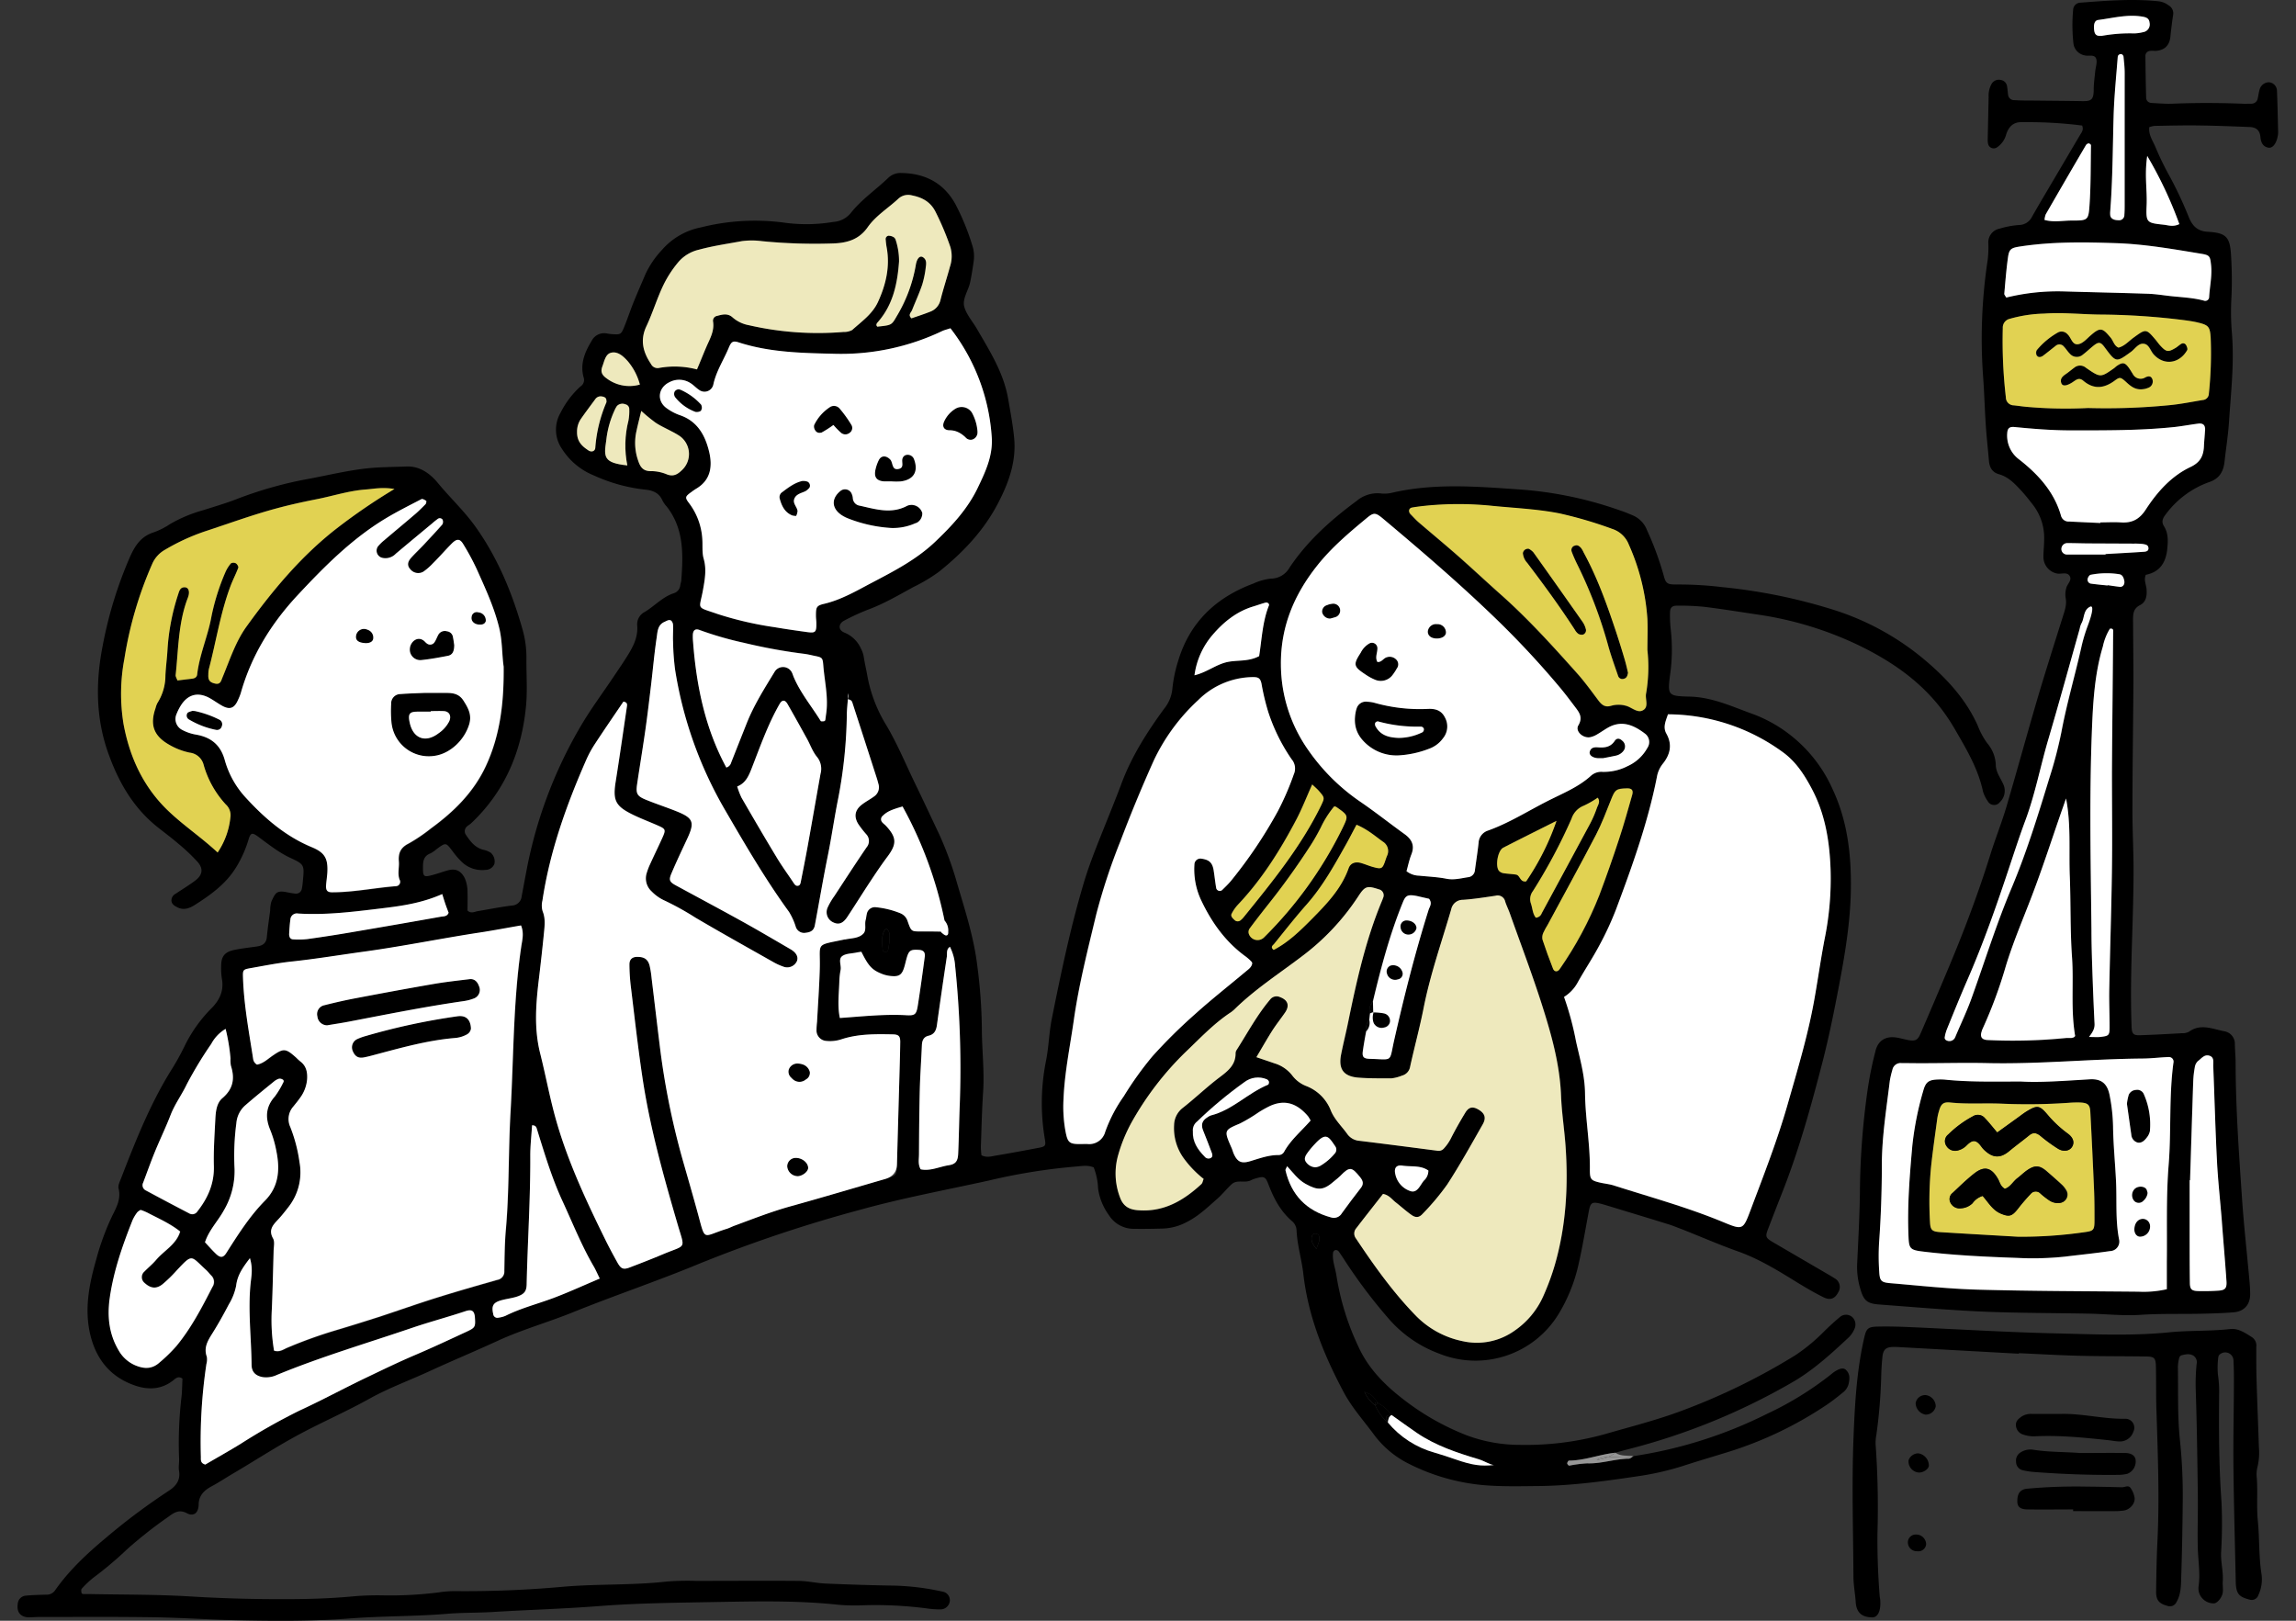 <svg xmlns="http://www.w3.org/2000/svg" id="_レイヤー_2" viewBox="0 0 680 480"><rect x="0" y="0" width="680" height="480" fill="#333333" stroke="none"/><defs><clipPath id="clippath"><path d="M0 0h680v480H0z" style="fill:none;stroke-width:0"/></clipPath><style>.cls-1,.cls-3,.cls-4,.cls-5,.cls-6{stroke-width:0}.cls-3{fill:#e1d252}.cls-4{fill:#fff}.cls-5{fill:#969696}.cls-6{fill:#eee9bd}</style></defs><g id="_レイヤー_1-2"><g id="_レイヤー_2-2" style="clip-path:url(#clippath)"><path d="M543.06 406.43c-.3.21-.57.45-.85.68a96.417 96.417 0 0 1-18.86 11.61 132.276 132.276 0 0 1-39.55 12.53c-.47.26-.94.74-1.41.75-4.15.06-8.13 1.54-12.33 1.39-1.78.1-3.55.33-5.3.68-.19 0-.59-.43-.6-.68s.32-.8.5-.81c4.71 0 9.13-1.86 13.76-2.34 1.22-.34 2.44-.7 3.67-1 16.83-4.28 33-10.83 48.06-19.47 6.55-3.66 12-8.65 17.41-13.71.77-.76 1.36-1.67 1.75-2.68a3.01 3.01 0 0 0-.9-3.45 2.8 2.8 0 0 0-3.51.15c-1.53 1.26-3 2.62-4.42 4a54.622 54.622 0 0 1-8.72 7.27 189.232 189.232 0 0 1-34 16.58c-7.28 2.71-14.82 4.6-22.27 6.76a87.204 87.204 0 0 1-25.15 3.23c-5.43.02-10.83-.93-15.92-2.82a74.958 74.958 0 0 1-19.58-11.29c-5.17-4.06-9.69-8.82-12.44-14.8-3.2-6.7-5.42-13.82-6.58-21.15-.33-2.31-1.32-4.54-1-6.94.08-.32.31-.57.61-.69.34-.06.69.04.95.28.75 1 1.44 2.08 2.12 3.14 3.86 5.9 8.11 11.53 12.74 16.85 4.04 4.67 9.2 8.25 15 10.39 13.12 5.27 28.12.26 35.43-11.84 2.71-4.49 4.68-9.39 5.82-14.51 1.21-5.28 2.08-10.63 3.1-16 .46-2.33.95-2.65 3.31-2.09.88.21 1.74.49 2.61.75 5.87 1.79 11.74 3.56 17.6 5.38 1.38.42 2.72 1 4.06 1.49 5.54 2.19 11 4.57 16.61 6.57 5.83 2.07 11.08 5.22 16.29 8.43 2.92 1.81 5.85 3.57 8.92 5.1 2 1 3.4.55 4.42-1.42.88-1.34.51-3.15-.83-4.03-.08-.05-.17-.1-.26-.15-.6-.41-1.23-.76-1.86-1.13-5.45-3.18-10.91-6.36-16.37-9.55-2.17-1.28-2.31-1.67-1.46-3.88 1.36-3.54 2.72-7.07 4.11-10.59 5-12.63 8.61-25.68 12-38.8 1.94-7.51 3.47-15.14 4.92-22.77 1.83-9.58 3.42-19.2 3.51-29 .1-10-1.07-19.81-5.36-29a41.989 41.989 0 0 0-12.91-16.42c-3.3-2.54-6.96-4.56-10.87-6-6.09-2.18-12-5-18.7-5.12-6.36-.16-6.5-.36-5.69-6.58.63-4.47.68-9 .16-13.48-.17-1.62-.24-3.24-.19-4.87 0-1.37.61-2 1.94-2 2.71-.04 5.41.07 8.11.33 5.21.63 10.38 1.48 15.57 2.25 10.38 1.47 20.48 4.5 29.95 9 9.52 4.58 18.17 10.38 24.73 18.91a58.78 58.78 0 0 1 4.18 6.3c3.35 5.78 6.76 11.51 8.19 18.16.3 1.04.78 2.02 1.4 2.9a2.13 2.13 0 0 0 2.85.96c.3-.15.56-.37.77-.64a4.609 4.609 0 0 0 .92-5.47c-.8-1.8-2.09-3.38-2.13-5.5-.08-2.37-.97-4.65-2.52-6.45a22.613 22.613 0 0 1-2.83-5.23c-3.71-8.3-9.88-14.68-16.72-20.31a78.766 78.766 0 0 0-25.59-13.86 162.946 162.946 0 0 0-33.43-6.85c-4.49-.55-9-.8-13.52-.77-2.72 0-3.15-.28-3.8-2.86-1.28-4.51-2.9-8.91-4.86-13.16a7.767 7.767 0 0 0-4.37-4.51c-1.17-.48-2.34-1-3.53-1.37-9.72-3.46-19.86-5.57-30.15-6.27-12.62-.87-25.23-1.9-37.74 1.05a9.68 9.68 0 0 1-3.22.13c-2.54-.22-5.05.58-7 2.22-7.61 5.61-14.6 11.86-19.89 19.76a6.371 6.371 0 0 1-5.57 3.27c-1.79.22-3.54.71-5.18 1.47-11 4.1-18.74 11.38-22.2 22.78-.88 2.74-1.47 5.57-1.76 8.44a10.98 10.98 0 0 1-2.44 5.85c-5 6.84-9.57 14-12.57 22-2.46 6.58-5.2 13.06-7.74 19.61-1.24 3.2-2.42 6.43-3.4 9.71-4 13.32-6.82 26.93-9.56 40.55-.81 4.06-.88 8.27-1.69 12.33a63.502 63.502 0 0 0-.38 23.12c.37 2.16.23 2.34-2.06 2.76-4.09.77-8.17 1.54-12.27 2.22-1.37.22-2.78.75-4.42-.06-.11-.84-.17-1.69-.18-2.54.19-5.42.31-10.84.67-16.24.41-6.34-.38-12.63-.38-18.95-.08-6.16-.53-12.31-1.35-18.42-1-8.3-3.56-16.2-5.91-24.16-1.41-5.04-3.2-9.97-5.36-14.74-2.38-5.03-4.75-10.1-7.17-15.1-2.91-6-5.46-12.26-8.94-17.93a42.43 42.43 0 0 1-5.3-14.61c-.31-1.6-.67-3.19-.92-4.79a7.84 7.84 0 0 0-.83-2.53 9.127 9.127 0 0 0-4.87-4.77c-2-.76-1.9-2.7 0-3.63 2.23-1.18 4.52-2.24 6.87-3.16 4.78-1.75 9.12-4.33 13.55-6.74 2.61-1.26 5.09-2.74 7.44-4.44 7.26-5.79 13.6-12.47 17.83-20.84 3-5.84 5.16-12 4.54-18.71-.37-3.94-1.12-7.86-1.8-11.77-1.32-7.66-5.42-14.09-9.22-20.65-1.26-2.18-3.08-4.19-3.75-6.53s1.18-4.8 1.71-7.24c.46-2.11.77-4.26 1.08-6.4.21-1.62.04-3.27-.5-4.82a70.45 70.45 0 0 0-4.94-12c-3.47-6.28-9-9.11-16-9.2-1.46-.08-2.88.46-3.92 1.48-3.64 3.49-7.89 6.36-11.05 10.36a7.249 7.249 0 0 1-5.13 2.64c-4.63.78-9.34.88-14 .3-8.42-1.2-16.99-.76-25.23 1.32-4.48.87-8.55 3.21-11.55 6.66a27.35 27.35 0 0 0-4.87 7.12c-1.2 2.82-2.44 5.63-3.59 8.47-.94 2.34-1.73 4.75-2.68 7.09s-1.1 2.46-3.54 2.29c-.54-.03-1.08-.1-1.62-.2-1.85-.39-3.73.53-4.57 2.23-2 3.29-3.45 6.78-2.36 10.73.38 1.02-.01 2.16-.94 2.73-2.41 2.2-4.4 4.82-5.86 7.74a9.995 9.995 0 0 0 .43 10.79c2.25 3.53 5.55 6.27 9.44 7.83A49.28 49.28 0 0 0 191 145c2.27.2 4.21.92 5.2 3.24.34.64.76 1.24 1.25 1.77 5.1 6.49 4.91 14.05 4.34 21.67 0 .54-.22 1.06-.31 1.6a2.751 2.751 0 0 1-1.91 2.41c-3.36 1.09-5.68 3.79-8.61 5.54a4.103 4.103 0 0 0-2.24 4c.3 3.66-1.39 6.63-3.24 9.54-1.26 2-2.59 3.92-3.9 5.87-3.21 4.8-6.68 9.44-9.59 14.42A133.307 133.307 0 0 0 156 257.47c-.51 2.66-1 5.33-1.5 8a2.994 2.994 0 0 1-2.82 2.71c-3.4.41-6.77 1.1-10.16 1.66-1 .17-2 .84-3.06-.17 0-1.74.07-3.53 0-5.31.04-1.45-.23-2.89-.79-4.23-1.06-2.12-2.59-3-4.86-2.4-1.57.39-3.1 1-4.66 1.4-2.73.75-2.9.53-2.88-2.47 0-1.77.32-3.19 2.19-3.91.64-.33 1.24-.74 1.78-1.22 2.82-2.08 2.79-2.07 4.78.55.85 1.17 1.79 2.26 2.83 3.27a8.67 8.67 0 0 0 7 2.27c1.12 0 2.13-.68 2.56-1.72.3-1.26-.14-2.57-1.13-3.4-.62-.37-1.3-.64-2-.8-2.52-.57-3.94-2.44-5.26-4.41-.57-.75-.47-1.82.22-2.46.36-.39.9-.61 1.29-1 10.09-9.52 15.06-21.47 16.29-35.06.4-4.48.05-9 .09-13.55.05-2.9-.32-5.79-1.09-8.58-3.06-10.85-7.28-21.15-13.84-30.43-3.35-4.75-7.6-8.69-11.28-13.15-2.24-2.72-5.31-5.06-9.29-4.9s-8.26.14-12.42.63c-5.4.65-10.66 1.9-16 2.92-7.29 1.29-14.45 3.27-21.37 5.9-3.36 1.33-6.83 2.35-10.27 3.44-3.5.95-6.86 2.35-10 4.17-1.5 1.01-3.12 1.83-4.83 2.44-3.62 1.14-5.42 3.76-6.9 7-3.71 8.44-6.44 17.28-8.16 26.34-2.19 11-2.15 21.92 1.8 32.6 3 8.27 7.33 15.71 14.34 21.31 2.12 1.69 4.3 3.3 6.35 5.07a55.27 55.27 0 0 1 5.5 5.21c1.82 2 1.59 3.9-.57 5.56-1.86 1.42-3.89 2.61-5.83 3.93a2.24 2.24 0 0 0-1.27 2.2c.16 1 1 1.45 1.81 1.86 1.88.95 3.7.18 5.14-.75 4.71-3 9.3-6.29 12.26-11.23 1.51-2.46 2.7-5.11 3.54-7.87.66-2.29 1.11-2.42 2.86-1.14 3.06 2.23 6 4.62 9.47 6.26 4.33 2 4.3 2.1 3.83 7-.05.72-.14 1.44-.29 2.15-.12.94-.98 1.61-1.92 1.5-.9-.1-1.79-.25-2.67-.45-3.06-.59-3.31.46-4.43 2.77-.25.86-.37 1.75-.36 2.64-.35 2.68-.76 5.35-1 8-.2 1.78-1.29 2.45-2.88 2.68-2.32.35-4.67.58-7 1.09-2.65.61-3.61 1.93-3.64 4.59-.05 1.27.01 2.54.2 3.79.65 3.51-.52 6.23-3 8.78A41.75 41.75 0 0 0 54.58 310a74.834 74.834 0 0 1-4.23 7.51c-6.06 9.91-10.31 20.65-14.48 31.43-.38 1-1 2.18-.74 3.1.72 2.94-.55 5.38-1.74 7.74A74.914 74.914 0 0 0 28.5 373c-2.09 7.33-3.59 14.73-1.73 22.41 1.81 7.44 6.18 12.59 13.43 15 3.91 1.3 7.84 1.08 11.27-1.74.62-.51 1.4-1.21 2.57-.37-.08 1.66-.09 3.46-.27 5.24-.72 6.1-.97 12.26-.73 18.4.07 1.26-.24 2.56 0 3.78.44 2.77-1.06 4.51-3.06 5.8-6.48 4.26-12.7 8.9-18.61 13.92-5.59 4.67-10.81 9.53-15 15.47a3.01 3.01 0 0 1-2.71 1.37c-2 .06-4 .1-6 .29-1.29.1-2.32 1.13-2.4 2.43-.37 2.43.77 3.88 3.17 4 1.08 0 2.16-.12 3.25-.11 11.19 0 22.38-.09 33.57.08 8.13.12 16.24.69 24.37.87 11.38.26 22.75.35 34.13-.52 9.53-.73 19.12-.58 28.66-1.37 4.5-.38 9-.26 13.53-.54 10.45-.64 20.92-.93 31.37-1.74 11.51-.9 23.09-1 34.64-1.21 12.09-.21 24.19-.49 36.25.8 2.16.2 4.33.26 6.5.2 6.5-.26 13.01.03 19.47.85 1.43.22 2.88.33 4.33.33 1.52.03 2.78-1.17 2.82-2.69.01-1.3-.94-2.4-2.22-2.58-4.6-1.03-9.29-1.62-14-1.76-6.85-.11-13.7-.33-20.55-.62-2.69-.11-5.37-.77-8.06-.79-10.11-.08-20.23 0-30.34 0-2.89-.1-5.78-.03-8.66.19-10.06 1.14-20.19.68-30.29 1.51-10.8.99-21.65 1.43-32.5 1.33-1.63 0-3.25.13-4.86.39-5.38.67-10.79.97-16.21.87-2.89-.06-5.79.02-8.67.26-7.38.71-14.78.89-22.19.86-9.03 0-18.05-.28-27.06-.84-9.71-.56-19.46-.48-29.2-.67h-1.62c-.54 0-.75-.13-.79-.57s-.08-.79.1-1a27.98 27.98 0 0 1 3.54-3.34c3.48-2.59 6.8-5.4 9.94-8.39 3.78-3.36 7.76-6.5 11.91-9.39 1.76-1.25 3.29-2.6 5.84-1.21 1.49.81 3.35.38 3.41-2.66.06-2.68 1.68-4.21 3.91-5.39 2.06-1.1 4-2.4 6-3.58 6.69-3.93 13.18-8.18 20-11.83s14-6.77 20.76-10.55c5.82-3.22 12.15-5.51 18.21-8.33 6.54-3 13.21-5.78 19.77-8.8 7.19-3.31 14.91-5.46 22.26-8.44 12.36-5 25-9.23 37.33-14.35a408.985 408.985 0 0 1 47.74-16c12.53-3.48 25.32-5.84 38-8.63 8.44-2.01 17.01-3.4 25.65-4.14 1.79-.12 3.59-.55 5.46.25.77 2 1.21 4.11 1.29 6.25.4 2.87 1.52 5.6 3.24 7.93 1.58 2.49 4.33 4 7.28 4 2.89.05 5.77 0 8.66-.08 2.53-.09 5-.78 7.21-2 3.45-1.76 6.16-4.41 9-6.9 1.49-1.31 2.71-2.91 4.18-4.24 1.63-1.48 3.91-.21 5.71-1.17.49-.24 1-.43 1.52-.57 2.31-.67 2.76-.54 3.65 1.8 1.56 4.12 3.55 7.91 6.93 10.84.86.7 1.37 1.73 1.4 2.83.2 4.35 1.52 8.54 2 12.81 1.44 12.64 6.1 24.07 12 35.14 2.42 4.51 5.8 8.26 8.8 12.32 2.68 3.66 6.18 6.64 10.23 8.69a60.98 60.98 0 0 0 22.21 6.43c5.38.47 10.82.33 16.23.28 9.77-.09 19.43-1.39 29.08-2.83 4.65-.64 9.24-1.66 13.72-3.07 4.29-1.4 8.62-2.67 12.94-4 10.56-3.21 20.58-7.97 29.74-14.12 1.65-1.11 3.22-2.34 4.75-3.6.89-.64 1.53-1.57 1.8-2.63.3-1.45.48-2.88-.71-4.06-.69-.8-1.89-.65-3.73.63ZM293.7 129.56c.36 5.49-1.89 10.23-4.15 14.94-3 6.29-7.65 11.32-12.7 16.06-5.47 5.16-12 8.55-18.57 12-4.61 2.42-9.12 5.1-14.31 6.31-2.25.53-2.37 1.06-2.34 3.58 0 .72.11 1.44.12 2.16 0 2.61-.25 2.94-2.67 2.62-3.22-.42-6.44-.9-9.64-1.45-5.72-.82-11.36-2.12-16.86-3.89-6.71-2.38-5.47-1.07-4.37-7.34.54-3.05 1.06-5.95.17-9.06-.53-1.86-.26-3.95-.41-5.93-.24-3.83-1.6-7.5-3.91-10.56-1.3-1.72-1.13-1.94.82-3.36.43-.32.88-.63 1.34-.91 4.31-2.57 4.84-6.63 3.81-10.9-1.17-4.88-3.47-9.12-8.75-10.89-1.35-.48-2.63-1.16-3.79-2-3.09-2.17-2.61-6.14.81-7.76a6.13 6.13 0 0 1 6.19.29c.92.56 1.65 1.41 2.55 2 1.17.89 2.85.66 3.74-.51.24-.32.41-.69.49-1.08.84-4 3.08-7.29 4.59-10.94.74-1.8 1.29-2 2.88-1.54 9.43 3.06 19.17 3.16 28.93 3.4 10.88.22 21.66-2.11 31.47-6.8.65-.3 1.36-.46 2.32-.78a58.831 58.831 0 0 1 12.24 32.34Zm-50.59 83.95c-2.73-4.42-6.11-8.44-8.12-13.3-.11-.34-.23-.67-.38-1a2.928 2.928 0 0 0-5.22-.18c-3 4.92-6.09 9.8-8.22 15.19-1.53 3.85-3.05 7.7-4.57 11.54-.18.73-.73 1.31-1.45 1.52-6.28-11.58-8.89-24.16-9.85-37.17-.06-.72-.09-1.44-.07-2.16 0-1.4.77-1.91 2.09-1.37 4.24 1.54 8.59 2.79 13 3.75 5.93 1.43 11.94 2.53 18 3.29.89.12 1.77.32 2.65.52 2.64.57 2.71.57 2.91 3 .39 4.83 1.59 9.62.79 14.52-.08.53-.11 1.07-.22 1.6-.08.16-.23.28-.41.31-.32.06-.83.11-.93-.06Zm-.11 15.62c-1.27 7.11-2.5 14.22-3.78 21.32-.64 3.55-1.35 7.09-2.05 10.63-.1.5-.13 1.12-.82 1.24s-.94-.26-1.25-.73c-1.7-2.56-3.52-5-5.1-7.67-3.54-5.85-7-11.77-10.41-17.69-.51-1.07-.93-2.18-1.27-3.31 2.31-.93 3.25-2.76 4.16-5.07 2.57-6.54 4.87-13.22 8.39-19.36.73-1.27 1.58-1.32 2.35 0 2 3.44 3.9 6.92 5.82 10.39 1 1.74 1.63 3.72 2.88 5.2a5.552 5.552 0 0 1 1.08 5.05ZM191.46 96.61c1.92-4.07 3.21-8.42 5.18-12.49 1.13-2.26 2.51-4.38 4.12-6.32 1.59-1.95 3.79-3.31 6.24-3.87 4.2-1.15 8.47-1.75 12.72-2.54 1.97-.26 3.96-.26 5.93 0 7.19.71 14.42.93 21.64.66 4.07-.22 7.28-1.35 9.73-4.8 2.45-3.45 6.07-5.64 9.1-8.46 1.1-.99 2.63-1.34 4.05-.94 2.95.59 5.37 1.86 6.86 4.71 1.71 3.38 3.18 6.88 4.41 10.47.58 1.92.54 3.98-.1 5.88-.9 3.3-2 6.56-2.81 9.88a4.827 4.827 0 0 1-3.1 3.47c-1.82.73-3.69 1.32-5.49 1.95-1.13-1-.11-1.72.18-2.44 1-2.52 2.13-5 3-7.54.52-1.71.87-3.46 1.06-5.23.14-1 .27-2.18-.91-2.87-.87-.51-1.77.4-2.08 2.49a43.799 43.799 0 0 1-5.68 15.11c-1.48 2.62-1.56 2.57-5.69 3-.53-.5-.18-1 .13-1.33 4.53-5.17 5.83-11.45 6.3-18 .01-2.16-.32-4.31-1-6.37-.1-.35-.33-.65-.64-.83-.46-.27-.97-.4-1.5-.4-.54.09-.91.61-.81 1.16v.02c.06.71.13 1.43.26 2.14 1.08 5.74-.17 11.12-2.55 16.3-1.63 3.57-4.84 5.78-7.64 8.3-.79.42-1.68.62-2.58.58-9.38.78-18.83.11-28-2-1.77-.32-3.43-1.12-4.79-2.3-1.43-1.31-3-.89-4.59-.46-.76.12-1.29.81-1.22 1.57.46 2.89-1 5.22-2 7.69-.92 2.13-1.79 4.28-2.75 6.59-3.71-.97-7.6-1.11-11.37-.41-.92.12-1.82-.36-2.23-1.19-2.34-3.52-3.34-7.02-1.38-11.18Zm-17.15 36.81c-1.84-1.21-3.46-2.57-3.42-5.53a6.67 6.67 0 0 1 1-3.61c1.45-2 2.94-4 4.41-6.07.41-.6 1.14-.92 1.86-.81.68.09 1.41.3 1.43 1.23.04.17.04.36 0 .53a41.98 41.98 0 0 0-3.29 13.45c-.05 1.03-1.1 1.39-1.99.81Zm11.83-8.9a29.956 29.956 0 0 0-.34 13.32c-7.13-.75-7-2.51-6.26-7.35.32-3.06 1.13-6.04 2.41-8.84.2-.5.46-.97.76-1.41.64-.66 1.63-.87 2.48-.51.74.14 1.24.81 1.18 1.56.04 1.08-.04 2.16-.23 3.23Zm-6.48-12.46c-1.5-1-1.84-2-1.22-3.65.56-1.48.88-3.46 2.43-3.93 2.06-.62 3.8 1.09 5 2.4a17.62 17.62 0 0 1 3.65 7c-3.39.98-7.04.31-9.86-1.82Zm22.27 27.21c-1.23 1.19-2.46 1.94-4.33 1.25-1.49-.64-3.1-.98-4.72-1-2.95.14-3.5-1.86-4.14-3.91-.76-2.6-.84-5.36-.23-8 .4-1.92.91-3.82 1.41-5.91 1.35 1.23 2.76 2.39 4.23 3.47 1.49 1 3.15 1.72 4.73 2.57.81.4 1.59.85 2.35 1.34a6.523 6.523 0 0 1 1.66 9.08c-.28.4-.6.77-.96 1.11ZM64.45 252.48c-5.7-5.31-12.05-9.25-17-14.78-5.91-6.63-9.25-14.54-10.85-23.25-1.06-6.42-.97-12.98.25-19.37a113.41 113.41 0 0 1 8.2-28 8.816 8.816 0 0 1 3.83-4.28c3.72-2.21 7.66-4.03 11.75-5.42 7-2.3 14-4.86 21.12-6.79 4-1.09 8.06-2 12.13-2.78 4.76-.94 9.41-2.47 14.29-2.85 2.46-.19 4.91-.77 8.67-.16-5.94 3.57-11.67 7.49-17.14 11.74-10.51 8.2-18.92 18.3-26.65 29-3.3 4.57-5 10-7.15 15.13-.41 1-.69 2.12-2.18 1.79s-2.08-1-2-2.65c0-.54.04-1.09.15-1.62 2.16-8.18 3.44-16.6 6.4-24.57.69-1.85 1.63-3.62 2.32-5.48.12-.32-.33-1.06-.71-1.29-.46-.24-1-.24-1.46 0-.7.82-1.27 1.74-1.69 2.73a66.004 66.004 0 0 0-4.06 12.88c-1 5.87-3.57 11.37-4.26 17.33-.1.81-.75 1.14-1.53 1.23-1.42.16-2.83.34-4.31.52-.21-.63-.58-1.14-.53-1.61.83-7.68.76-15.51 3.61-22.88.7-1.78.22-3.05-.86-3.1-1.43-.08-1.71 1-2 2.06a65.177 65.177 0 0 0-3.21 16.42c-.14 2.53-.49 5-.61 7.56 0 2.89-.82 5.73-2.37 8.17-.25.48-.44.99-.56 1.52-1.75 5-.55 8.28 4.11 10.9a20.16 20.16 0 0 0 6 2.3c2.01.22 3.67 1.69 4.14 3.66 1.24 4.36 3.49 8.37 6.57 11.7.95.86 1.45 2.11 1.38 3.39a22.61 22.61 0 0 1-3.79 10.85Zm8.59-16c-3.01-3.16-5.21-7-6.41-11.19-1.22-4.62-4.09-7-8.64-7.72-1.42-.25-2.78-.72-4.05-1.4-1.68-.88-2.41-2.91-1.65-4.65.33-.84.73-1.65 1.2-2.42 2.12-3.49 5.21-4.29 8.74-2.27 1.25.71 2.42 1.58 3.69 2.27 2.23 1.2 3.54.65 4.61-1.82.31-.65.58-1.31.8-2 3.14-11.2 9.06-20.71 17-29.17s15.78-16.37 25.57-22.35c3.54-2.15 7.26-4 10.94-5.92.31-.17 1 .24 1.41.51.11.07 0 .76-.21 1-1.14 1.15-2.3 2.28-3.53 3.33-2.88 2.47-5.81 4.88-8.69 7.34-.69.58-1.32 1.24-1.88 1.95a2.182 2.182 0 0 0 1.35 3.37c1.43.31 2.92-.15 3.93-1.21 3.56-3.06 7.19-6 10.8-9 .53-.48 1.09-.93 1.68-1.34a.992.992 0 0 1 1.4.17l.02.02c.21.46.19 1-.06 1.44-1.78 2-3.64 4-5.49 6-1.24 1.31-2.56 2.55-3.76 3.89s-1.15 2.39-.24 3.37a3.004 3.004 0 0 0 3.9.71c1.03-.73 1.97-1.56 2.83-2.48 1.9-1.93 3.69-4 5.6-5.88 1.48-1.47 2.39-1.41 3.41.31a71.16 71.16 0 0 1 3.86 7.14c2.58 5.76 5.26 11.48 6.75 17.66.94 3.9.78 7.89 1.3 11.4.1 10.44-1 20.21-5.28 29.45-3.62 7.77-9.47 13.51-16.25 18.45a50.106 50.106 0 0 1-6.72 4.54c-2.35 1.19-3 2.88-2.79 5.25.15 1.78-.45 3.61.21 5.37.36.61.16 1.4-.45 1.77-.2.12-.42.18-.65.18-6.3.49-12.52 1.81-18.86 1.81-1.43 0-1.88-.53-1.8-2 .07-1.26.29-2.51.37-3.77.24-4.22-.74-6-4.57-7.57-7.71-3.28-13.87-8.51-19.43-14.56l.04.02ZM86 272.34a1.93 1.93 0 0 1 2.02-1.82c.08 0 .16.01.23.03 8.34.52 16.57-.56 24.82-1.54 5.93-.71 11.79-1.53 17.88-4.22.49 1.47.75 2.31 1 3.14s.61 1.64.89 2.4c-.46 1.17-1.48 1-2.3 1.17-8.36 1.48-16.72 2.93-25.07 4.36-4.8.81-9.61 1.57-14.43 2.26-1.43.16-2.88.19-4.32.08-.84-.05-1.16-.79-1.12-1.55.1-1.44.19-2.88.4-4.31Zm-12.17 14.53c4.08-.75 8.17-1.58 12.28-2 7.36-.81 14.65-2 22-3 11.62-1.6 23.11-4 34.71-5.68 3.86-.57 7.7-1.3 11.55-2 .92 2.24.37 4.26.08 6.16-2.42 16.29-2.25 32.74-3.19 49.13-.66 11.54-.33 23.1-1.37 34.62-.38 4.13-.39 8.29-.47 12.44a2.49 2.49 0 0 1-2.14 2.63c-6.07 1.74-12.14 3.47-18.16 5.36-5.68 1.78-11.29 3.78-16.94 5.63-4.29 1.4-8.6 2.73-12.91 4-4.85 1.45-9.61 3.17-14.27 5.15-1.08.46-2.16 1.33-3.8.81-.7-4.19-.91-8.45-.63-12.69.22-5.59.35-11.18.5-16.78 0-1.26.39-2.77-.15-3.74-1.43-2.53-.07-4 1.46-5.6 1.12-1.17 2.1-2.47 3.11-3.75a16.63 16.63 0 0 0 3.25-13.25c-.49-3.58-1.41-7.09-2.74-10.45-.91-2-.57-4.35.88-6 .67-.85 1.37-1.68 2-2.57 1.21-1.61 1.95-3.52 2.12-5.53.12-2.05-.22-4-2-5.32-.42-.35-.82-.71-1.2-1.1-3.11-2.8-3.72-2.88-7-.63-1.48 1-2.79 2.33-4.64 2.66a2.273 2.273 0 0 1-1.16-1.75c-1.22-8-2.73-16-3-24.16-.07-1.99 0-2.25 1.83-2.59Zm-4.38 59.28c-.23-4.5-.05-9.01.55-13.48a7.943 7.943 0 0 1 2.53-5.21c2.85-2.49 5.79-4.86 8.72-7.25.42-.34.9-.6 1.42-.76.35-.05.7.02 1 .19a.589.589 0 0 1 .26.92c-.7 1.46-1.53 2.85-2.49 4.15-2.75 3.1-2.89 6.35-1.33 10 .79 2.03 1.38 4.14 1.75 6.29 1.08 5.34.76 10.43-3.35 14.6-4.58 4.64-8 10.11-11.51 15.58-.92 1.45-1.72 1.49-3 .24s-2.22-2.33-3.28-3.46c1.2-3.66 3.83-6.25 5.55-9.39 2.22-3.75 3.32-8.06 3.18-12.42Zm-27.06 4.16c1.15-3 2.23-6.1 3.46-9.1 1.5-3.67 3.24-7.25 4.67-10.95 1.24-3.21 3.3-6 4.77-9.05 2.18-4.14 4.6-8.15 7.27-12 .98-1.85 2.46-3.39 4.26-4.46.71 2.88 1.2 5.81 1.45 8.76-.04.72 0 1.45.11 2.16 1.21 3.77.73 6.88-2.52 9.64-1.81 1.53-2 4.19-2.1 6.55-.23 4.5-.54 9-.42 13.52.14 5.19-1.75 9.48-4.85 13.43-.49.81-1.52 1.1-2.36.67-4.33-2.24-8.64-4.52-12.92-6.84-.86-.38-1.24-1.39-.86-2.24.01-.03.03-.06.04-.09Zm9.92 48.33a46.092 46.092 0 0 1-5 4.88c-2.2 2-4.49 2-7 .92a10.25 10.25 0 0 1-5.11-4.61c-2.8-4.76-3.33-9.95-2.61-15.2 1.11-8.07 3.79-15.75 6.8-23.3.38-.82.84-1.59 1.39-2.3.29-.29.63-.52 1-.7.66.22 1.3.48 1.93.78 3.32 1.75 6.81 3.22 9.76 5.62-1.12 3.87-4.77 5.62-7.15 8.44-1 1.23-2.31 2.25-3.44 3.41a2.2 2.2 0 0 0 0 3.33c1.8 1.66 3.46 1.92 5.34.46a39.57 39.57 0 0 0 4.25-4.14c4.78-5.08 4.09-4.3 8.69-.11.53.48 1 1.07 1.47 1.59.97.89 1.14 2.35.4 3.44-3.18 6.09-6.33 12.16-10.72 17.49Zm85.86-4.23c-5.07 2.35-10.14 4.73-15.29 6.92-5 2.12-9.82 4.48-14.69 6.81-6.51 3.12-12.86 6.55-19.4 9.58-6 2.96-11.82 6.24-17.45 9.85-3.54 2.15-7.14 4.2-10.53 6.18-1.5-.41-1.29-1.43-1.32-2.27-.27-9.19.28-18.39 1.64-27.48.19-.69.23-1.41.11-2.12-1-2.76.33-4.83 1.7-7 1.72-2.75 3.31-5.6 4.81-8.48a17 17 0 0 0 2.17-5.5c.34-3.05 1.84-5.29 4.09-8.21.9 3 .46 5.13.23 7.23-.87 8.14.19 16.24.26 24.36 0 2.16 1.23 3.26 3.29 3.64 1.44.17 2.91-.08 4.21-.72 13-5.37 26.55-9.35 39.88-13.89 5.3-1.81 10.7-3.24 16-5 1.91-.63 2.62 0 2.75 2 .2 2.69.11 2.9-2.46 4.1Zm25.69-10c-4.71 1.76-9.62 3-14.15 5.26-.67.28-1.37.47-2.09.55-.65.18-1.32-.2-1.5-.85-.02-.07-.03-.14-.04-.21-.56-2.39-.05-3.39 2.26-4.06 1.56-.45 3.2-.62 4.73-1.13 2.29-.76 2.86-1.65 2.91-3.9.29-12.62 1.13-25.22 1.07-37.85 0-3 .35-6 .53-9 1.22 0 1.32.74 1.53 1.41 2.2 7.06 4.32 14.17 7.42 20.9 3 6.54 5.68 13.26 9.33 19.51.54.93 1 1.92 1.77 3.57-4.84 2.1-9.25 4.13-13.77 5.83v-.03Zm102.47-63.92c-.23 8.12-.45 16.24-.68 24.37-.1 3.29-.1 3.31-3.48 4.29-9.35 2.71-18.69 5.5-28.07 8.1-5.58 1.55-11 3.63-16.37 5.66-.85.31-1.64.77-2.5 1-7.22 2.23-6.25 3.93-8.45-4.17-1.51-5.57-3.13-11.11-4.71-16.67-3.07-10.96-5.3-22.14-6.68-33.44-.82-6.62-1.59-13.26-2.4-19.89-.12-1.26-.31-2.51-.59-3.74-.48-1.88-1.53-2.59-3.57-2.63-1.55 0-2.45.72-2.41 2.23.01 1.98.13 3.97.34 5.94 1.12 9.15 2.13 18.31 3.49 27.41 2.2 14.85 6.25 29.27 10.45 43.66 2.19 7.51 2.66 5.9-4.19 8.76-3.33 1.38-6.69 2.69-10.07 4-1.81.68-2.53.39-3.52-1.37-1.23-2.2-2.43-4.42-3.55-6.69-5.58-11.33-11-22.76-14.49-34.95-2-6.76-3.2-13.69-4.89-20.51-1.88-7.56-1.2-15-.28-22.57.52-4.3.99-8.61 1.42-12.93.21-2.15.49-4.33-.36-6.43a5.9 5.9 0 0 1-.09-3.2c2.16-14.59 7.08-28.33 13-41.75.73-1.65 1.6-3.24 2.6-4.75 2.76-4.21 5.62-8.36 8.39-12.45 1.32.21 1.08 1 1 1.7-1.08 7.32-2.13 14.65-3.29 22-.86 5.38-.14 7.14 4.62 9.55 2.57 1.3 5.3 2.3 7.94 3.47 2.25 1 2.34 1.23 1.25 3.65-1.2 2.63-2.46 5.23-3.66 7.86-.38.81-.69 1.65-.95 2.51-.65 1.95-.1 4.1 1.42 5.49 1.14 1.18 2.5 2.13 4 2.79 3.1 1.48 6.1 3.15 9 5 7.62 4.47 15.35 8.77 23 13.12.93.54 1.92.99 2.94 1.35 1.57.66 3.38-.04 4.09-1.58.49-1.22-.13-2.51-1.77-3.47-4.68-2.72-9.35-5.48-14.08-8.11-6.63-3.68-13.33-7.25-20-10.87-1.82-1-2.15-1.55-1.34-3.46 1.47-3.49 3.1-6.91 4.7-10.34 2.29-4.9 1.85-6.14-3.16-8.14-3-1.21-6.12-2.22-9.13-3.45-2.59-1.06-3-1.79-2.54-4.61.79-5.35 1.68-10.69 2.44-16 .64-4.47 1.16-9 1.7-13.44.56-4.65 1-9.33 1.66-14 .25-1.68.25-3.71 2.32-4.61.66-.29 1.33-.8 2-.34.35.38.54.88.53 1.4 0 1.62-.1 3.25 0 4.87.04 2.71.24 5.41.58 8.1 2.29 14.66 7.29 28.76 14.75 41.58 6 10.32 11.94 20.63 19 30.27.85 1.38 1.52 2.86 2 4.41a2.588 2.588 0 0 0 3 1.78c1.54-.17 2.39-.77 2.66-2.22 1.27-6.73 2.4-13.5 3.76-20.22 1.19-5.84 2-11.75 3.2-17.58 1.57-8.16 2.41-16.45 2.51-24.76 0-1.44.2-2.88.3-4.32v-1.8c.08.27.12.55.14.83-.02.32-.06.63-.14.94.2-.05.24-.06.23-.07-.26 0 0 0 0 0h.13c.13 0 0 .05-.36.15.55-.08 1.08.22 1.29.73 2.46 7.54 4.9 15.09 7.32 22.65.17.51.29 1 .44 1.56.47 1.43-.09 2.99-1.35 3.8-1.17.85-2.46 1.52-3.6 2.41-2 1.57-2.36 3.5-1 5.71.71 1.05 1.49 2.05 2.33 3a2.9 2.9 0 0 1 .12 3.9c-3.25 4.77-6.39 9.61-9.55 14.44-.74 1.02-1.38 2.1-1.91 3.24a3.298 3.298 0 0 0 1.41 4.45c.08.04.15.08.23.11 1.54.74 2.82.31 4.07-1.57 2.29-3.45 4.48-7 6.77-10.45 1.68-2.55 3.38-5.09 5.22-7.54 2.73-3.64 2.69-5.56-.45-9-.36-.4-.82-.7-1.17-1.11-.48-.55-.43-1.39.13-1.88.02-.01.03-.03.05-.04 1.24-1.23 2.54-1.8 5.86-2.75a119.062 119.062 0 0 1 12.43 33.78c.8.9 1.19 2.09 1.09 3.29 0 .49 0 1.15-.64 1.12-.42 0-.83-.45-1.23-.73-.12-.12-.23-.25-.31-.4-2 0-4-.05-6-.05-2.73 0-2.78 0-3.83-3a3.715 3.715 0 0 0-2.06-2.34c-2.34-.97-4.81-1.58-7.33-1.83-1.33-.18-2.55.76-2.73 2.09-.14.52-.15 1.08-.3 1.59-.43 1.38.33 3.1-.74 4.17-1.31 1.31-3.28 1.3-5 1.62-.18 0-.36 0-.54.07-8.92 1.9-7.1.69-7.33 8.75-.15 5.23-.53 10.46-.81 15.69-.11.89-.16 1.79-.16 2.69a3.12 3.12 0 0 0 2.74 2.91c1.62.19 3.26.01 4.8-.52 4.9-1.57 10-1.51 15-1.41 1.8 0 2.29.53 2.26 2.26-.07 3.96-.2 7.94-.31 11.91v-.03Zm-2.87-41.9c-.11.73-.23 1.81-.47 2.85-.16.3-.46.51-.8.55-.25 0-.72-.31-.74-.52-.13-1.07-.18-2.14-.16-3.22 0-2 .84-3.49 1.46-3 .99.85.64 1.99.71 3.37v-.03Zm4.87 22.05c-6.48-.35-12.9.36-19.59.83-.78-3.65-.24-7.38-.15-11.08.05-1.08.17-2.15.38-3.21.23-1.38-.78-3.17.52-4.08 1.07-.75 2.7-.71 4.08-1 .52-.11 1-.17 1.54-.25 2.15 4.34 3.22 5.49 6.46 6.69.85.29 1.73.47 2.62.52 2.09.16 2.92-.43 3.56-2.45.28-.85.46-1.74.7-2.61.72-2.54 1.15-2.86 3.69-2.71 1.34.07 1.93.69 1.74 2.08-.64 4.81-1.3 9.61-2.05 14.4-.43 2.72-.83 3.05-3.5 2.9v-.03Zm15.94 25.91c-.21 5.05-.26 10.1-.49 15.14-.1 2.15-.74 3.07-2.76 3.38-2.79.42-5.48 1.82-8.35 1.21-.85-1.49-.51-3-.5-4.38 0-6.31.08-12.62.24-18.93.11-4.49.44-9 .63-13.47.06-1.4.51-2.44 2-2.79 1.65-.39 2.23-1.52 2.45-3.13.93-6.77 1.91-13.53 2.94-20.28.14-1-.24-2.15.92-2.92.89 1.78 1.42 3.72 1.54 5.7 1.39 13.45 1.85 26.98 1.38 40.5v-.03ZM492.4 226.27c2.23-2.75 3-5.72 1.1-9-1.09-2-.16-3.76.48-5.71 12.21.05 24.09 3.95 33.95 11.15 3.94 2.82 6.47 6.76 8.68 10.93 4 7.52 5.28 15.68 5.53 24.06.19 6.68-.37 13.36-1.67 19.91-1.11 5.66-2 11.38-2.91 17.07-1.85 11-5.09 21.73-8.16 32.46-3 10.58-7 20.82-10.91 31.11-2.27 6-2.29 6.15-8.19 3.7-10.53-4.36-21.49-7.37-32.31-10.82-1.36-.44-2.83-.56-4.23-.89-2.53-.6-3-.93-2.92-3.71.11-7.61-1.34-15.11-1.43-22.69-.06-5.3-1.53-10.31-2.67-15.4-.84-4.47-2.03-8.88-3.55-13.17 1.73-1.07 3.15-2.59 4.1-4.39 2-3.62 4.34-7.08 6.29-10.74 1.9-3.48 3.57-7.08 5-10.77 4.8-12.83 9.44-25.73 12.11-39.22.23-1.42.82-2.75 1.71-3.88ZM454 263.91c4.34-6.85 8.17-14.02 11.44-21.45a6.185 6.185 0 0 1 3.54-3.81c1.47-.67 2.88-1.48 4.21-2.4.87 1.17.07 2.15-.26 3.09-.53 1.54-1.17 3.03-1.92 4.47-4.77 8.89-9.56 17.77-14.39 26.64-.26.76-.95 1.28-1.75 1.34-1-1.19-1-2.87-1.5-4.31-.39-1.22-.15-2.56.63-3.57Zm-2-2.91c-1.83.31-1.74-1.81-3-2s-2.49-.22-3.72-.42c-.52-.08-1-.33-1.36-.72-1.12-1.47-.32-6 1.26-6.83 5.23-2.69 10.5-5.3 15.76-7.94A75.94 75.94 0 0 1 452 261Zm5.13 15.17c.38-.81.81-1.6 1.29-2.36 4.77-8.86 9.63-17.68 14.28-26.61 1.73-3.33 3.06-6.89 4.46-10.4 1.19-3 1.47-3.26 4.68-3.35 1.45 0 2 .53 1.59 1.94-1.23 4.32-2.43 8.65-3.84 12.92a464.3 464.3 0 0 1-5.88 16.8A106.9 106.9 0 0 1 462 287c-.65 1-1.65.89-2-.11-1.08-2.86-2.17-5.71-3.12-8.61-.15-.7-.07-1.42.22-2.07l.03-.04Zm-38.92-125.79c1.42-.25 2.85-.41 4.29-.56a98.3 98.3 0 0 1 20 .12c6.47.62 13 .92 19.36 2.18 5.29 1.18 10.49 2.71 15.58 4.58 2.27.73 4.09 2.44 4.95 4.66 3.12 6.95 4.98 14.4 5.5 22 .16 3.06 0 6.14 0 9.21.48 4.33.34 8.71-.41 13-.27 1.67 1 4-1.06 4.93-1.44.66-3-.76-4.52-1.3a8.054 8.054 0 0 0-4.81-.09c-1.72.46-2.7-.23-3.65-1.51-2.06-2.74-4.07-5.54-6.35-8.1-7.22-8.08-14.47-16.11-22.6-23.33-4.32-3.83-8.53-7.8-12.87-11.61-3.8-3.33-7.69-6.55-11.52-9.84-.82-.7-1.58-1.48-2.34-2.25s-.56-1.91.45-2.09Zm-28.15 17.19c4.3-5.44 9.53-9.83 14.8-14.2 2-1.65 2.57-1.58 4.7.2 11.06 9.28 22 18.64 32.44 28.68A264.71 264.71 0 0 1 462.34 204c1.49 1.81 2.89 3.69 4.31 5.56 1.21 1.6 2.15 3 .81 5.27-1 1.68 1.31 3.84 3.46 3.5.71-.15 1.38-.41 2-.78 1.1-.62 2.13-1.36 3.22-2 4.07-2.35 7.62-.88 10.95 1.63 1.42.96 1.79 2.89.83 4.31 0 0-.01.02-.02.02a12.552 12.552 0 0 1-5.89 5.4 15.332 15.332 0 0 1-7.31 1.68 4.62 4.62 0 0 0-3.5 1.15c-3.81 3.46-8.58 5.3-13.06 7.6-5.78 2.95-11.29 6.44-17.45 8.64-1.59.51-2.7 1.97-2.77 3.64-.29 2.69-.72 5.36-1.08 8.05a2.248 2.248 0 0 1-2.06 2.12c-2.12.32-4.17.89-6.4.45-2.65-.53-5.38-.62-8.07-.91a6.202 6.202 0 0 1-3.74-1.33c.46-1.59.81-3.34 1.46-5 1-2.67.09-4.47-2.07-6-4.39-3.16-8.64-6.54-13.11-9.59a59.755 59.755 0 0 1-15.3-15.16 44.274 44.274 0 0 1-8.18-25.34c-.12-11.21 3.85-20.7 10.69-29.34Zm15.14 134.87c.07-.17.17-.34.29-.48.08-.64.15-1.29.23-1.93-.3-1.23.02-2.54.86-3.49 2.38-10 5-19.86 8.87-29.36.76-1.87 1.39-2.21 3.31-2 .71.1 1.41.28 2.12.44l2.33.53c1 1.35.18 2.3-.13 3.25-4 12.71-7.25 25.61-10.2 38.61-1.52 6.73-.19 5.73-7.28 5.54-1.8 0-2.22-.62-2-2.35.28-2 .62-3.91.94-5.87-.14-1.01.09-2.04.66-2.89ZM370.07 275c1.71-2.31 3.48-4.58 5.26-6.84 4.6-5.75 8.9-11.74 12.89-17.93 1.06-1.66 2-3.39 2.93-5.14a29.21 29.21 0 0 1 4-6.3c.2.02.39.06.58.14 3.71 2.6 3.67 2.58 1.87 6.33a119.607 119.607 0 0 1-23.17 32.27 2.723 2.723 0 0 1-3.86.11c-.34-.32-.59-.72-.73-1.17-.14-.5-.05-1.04.23-1.47Zm-1.86-3.29c-.23.27-.48.52-.76.75-.54.51-1.39.49-1.89-.05-.01-.01-.02-.03-.04-.04-.5-.47-1.18-1.07-.76-1.84.49-.95 1.11-1.84 1.84-2.63 7.13-7.52 12.56-16.2 17.35-25.31 1.66-3.16 2.95-6.52 4.65-10.3 1 1 1.58 1.41 2 1.94 1.74 2 1.68 2.06.63 4.22-5.93 12.31-14.51 22.78-23.02 33.3v-.04Zm9.16 7.81c3.17-3.93 6.29-7.91 9.64-11.69 4.83-5.46 8.28-11.78 11.81-18.06 1-1.72 1.86-3.49 2.94-5.52 3.3 1.36 5.45 3.3 7.79 5 1.45.89 1.98 2.74 1.21 4.26-.12.34-.25.67-.36 1-.94 2.81-1.13 3-3.79 2.22-1.21-.33-2.37-.85-3.58-1.19-1.62-.45-3 0-3.61 1.57-2.19 6.17-6.63 10.71-11.05 15.19-3.37 3.42-6.85 6.82-11.15 9-1.12-.82-.22-1.3.15-1.74v-.04ZM359 188.16c3.31-3.89 7.19-7.06 12.21-8.55 1.2-.36 2.37-.8 3.58-1.12.62-.16 1.2.39 1 .85-1.89 4.74-2.09 9.81-2.9 15-3.35 1.79-6.73 1-9.88 1.84s-5.69 2.94-9.27 3.82c.58-4.37 2.41-8.48 5.26-11.84Zm-31.67 147a4.9 4.9 0 0 1-5.32 3.66h-1.09c-4.44.11-4.75-.14-5.54-4.69-.45-2.85-.6-5.74-.44-8.62.32-8 2-15.76 3.08-23.62 1.51-10.55 4.16-20.88 6.64-31.21 1.92-7.34 4.3-14.55 7.13-21.59a417.7 417.7 0 0 1 9.93-24 57.89 57.89 0 0 1 13.11-17.79 23.274 23.274 0 0 1 16.07-6.82c1.71 0 2.31.26 2.67 1.89a69.45 69.45 0 0 0 2 8.41c1.62 4.98 3.94 9.69 6.91 14a4.229 4.229 0 0 1 .66 4.51c-1.31 3.75-2.89 7.4-4.73 10.92-3.99 7.29-8.63 14.19-13.88 20.63-.81 1-1.73 1.84-2.63 2.73-.48.37-1.17.29-1.54-.19-.08-.1-.14-.21-.18-.33-.31-1.76-.49-3.55-.77-5.32-.35-2.24-1.28-3.13-3.5-3.46-.96-.23-1.92.35-2.15 1.31-.04.14-.05.29-.05.44-.25 3.8.52 7.6 2.22 11 3.1 6.42 7.21 12.08 13.09 16.3.57.44 1.1.92 1.6 1.44.1.14.18.3.22.47-.18 1.19-1.14 1.79-1.95 2.47-5 4.18-10.1 8.19-14.93 12.54-4.47 3.94-8.7 8.13-12.69 12.56-3.1 3.72-5.93 7.67-8.46 11.81a43.78 43.78 0 0 0-5.46 10.54h-.02Zm28.5 15.56c-5.33 4.91-11.21 8.38-18.9 7.72-2.76-.23-4.33-1.37-5.22-3.85-1.55-4.1-1.7-8.59-.43-12.78.95-3.3 2.28-6.48 3.94-9.48A91.072 91.072 0 0 1 351 311.75c4.32-4.1 8.39-8.47 13.38-11.8.45-.29.87-.63 1.26-1 6.06-6 13.22-10.59 20-15.72a70.195 70.195 0 0 0 16.62-17.67c2-3.11 2.64-3.31 6.09-2.17.98.17 1.63 1.11 1.46 2.09-.02.13-.06.27-.12.39-.11.34-.24.68-.38 1-4.86 11.54-7.54 23.69-10 35.89-.65 3.19-1.45 6.34-2.08 9.53-.86 4.39.72 6.55 5.21 6.89 3.24.25 6.5.24 9.75.2 1.07-.13 2.11-.41 3.1-.82a3.252 3.252 0 0 0 2.38-2.65c1.31-5.81 2.89-11.56 4-17.4 2-10 5.34-19.5 8.17-29.2a3.489 3.489 0 0 1 3.47-2.8c3.23-.26 6.45-.74 9.67-1.21 1.21-.34 2.46.36 2.8 1.56.02.06.03.13.05.19.4 1.2 1 2.34 1.39 3.53 3.26 9.19 6.73 18.3 9.67 27.59 2.72 8.59 5.13 17.28 5.48 26.41.19 4.87.95 9.71 1.31 14.58.87 12 .19 23.84-3.16 35.43-.91 3.12-2.04 6.17-3.36 9.14a24.425 24.425 0 0 1-8.52 10.35 19.21 19.21 0 0 1-15.5 3.13 26.82 26.82 0 0 1-13.63-7.36c-6.86-7-12.51-14.94-17.92-23.07-.68-.9-.64-2.15.1-3 2.62-3.42 5.3-6.8 7.93-10.17 1.82.34 2.64 1.62 3.73 2.47 1.56 1.22 3 2.57 4.65 3.72 1.31.93 2.3.88 3.38-.32 2.65-2.71 5.09-5.62 7.29-8.71C432.35 345 435.69 339 439.1 333c1.15-2 .61-3.36-1.38-4.48-1.57-.88-2.74-.68-3.69.88-1.5 2.47-2.94 5-4.25 7.56-.55 1.13-1.27 2.18-2.12 3.11-.46.56-1.18.84-1.89.73-7.69-1-15.38-2-23.08-2.94a4.882 4.882 0 0 1-3.67-2c-1.67-2.35-3.87-4.36-4.94-7.1a12.73 12.73 0 0 0-7.1-7.08 9.544 9.544 0 0 1-4.23-3.19c-1.35-1.72-3.2-2.98-5.3-3.59-1.52-.54-3.06-1-5.3-1.81 1.78-3 3.19-5.49 4.72-7.9 1.17-1.82 2.53-3.52 3.76-5.31 1.42-2.07.86-3.73-1.51-4.59a2.386 2.386 0 0 0-2.9.72c-3.87 4.56-6.67 9.82-9.85 14.83-.22.29-.35.64-.39 1 .07 3.52-2.22 5.32-4.76 7.23-3.74 2.83-7.14 6.11-10.83 9a6.59 6.59 0 0 0-2.62 5.09c-.22 3.46.75 6.89 2.75 9.72 1.7 2.36 3.72 4.47 6 6.26-.25.62-.32 1.25-.67 1.57h-.02Zm59.49-5.48c2.6.39 5.41-.16 7.7 1.46 0 1.15-.48 2.24-1.34 3-1.1 1.32-1.89 3.71-3.91 3.11a6.721 6.721 0 0 1-4.52-4.92c-.46-1.89.26-2.89 2.09-2.66h-.02Zm-20-3.66c-1.25 1.52-2.76 2.8-4.47 3.78-.43.19-.88.32-1.35.36-1.15-.07-2.2-.69-2.82-1.67-.58-.89-.07-1.77.41-2.47.72-1.02 1.53-1.98 2.4-2.88 3.26-3.51 4-2 6 .87.4.62.35 1.43-.12 2h-.05Zm-39-6.64c.86 2.17 1.73 4.33 2.53 6.51.17.46.32 1.1-.24 1.47-.63.38-1.45.22-1.89-.37-2.09-2.09-3.63-4.45-3.48-7.48-.11-1.12.36-2.22 1.25-2.91 4.37-4.23 9.05-8.12 14-11.66a6.645 6.645 0 0 1 6.61-.86c.31.13.55.39.66.71.07.27-.06.83-.25.91-6 2.46-10.54 7.52-17 9.12a4.1 4.1 0 0 0-.94.52c-1.57.98-1.97 2.2-1.24 4.03h-.01Zm22.29 7.15c-2.94 0-5.63 1-8.38 1.83-2.56.77-3.72.21-4.78-2.06-.3-.64-.46-1.36-.75-2-2.27-5.16-2.15-5.16 2.54-7.15 1.92-.98 3.77-2.09 5.54-3.32 1.06-.67 2.16-1.29 3.29-1.84 3.9-1.78 7.22-1.14 10.28 1.9.38.38.75.77 1.09 1.19.26.39.5.79.71 1.21-2.8 3.17-5.88 5.72-7.82 9.21-.32.64-.99 1.04-1.71 1.02h-.01Zm11.3 27.85c-1-1.28-1.85-2.46-1.34-3.93.18-.52.74-.8 1.26-.63.33.08.61.3.78.6.59 1.42-.48 2.61-.69 3.95h-.01Zm-9.2-23.32c-.06-.27.24-.63.49-1.22 1.75 1.9 3.2 3.95 5.42 5.2 3.77 2.12 5.35 2 8.67-.91.54-.47 1.14-.89 1.64-1.41 2.9-3 3.5-2.55 5.86.33.95 1.16 1.11 2.11.16 3.33-1.89 2.41-3.72 4.87-5.52 7.35a2.727 2.727 0 0 1-3.22 1.28c-7.27-1.99-11.77-6.64-13.49-13.96h-.01Zm61.74 87.27c-3.87.41-6.41.07-11.47-1.69-2-.7-4.08-1.38-6.15-2a27.636 27.636 0 0 1-13.83-8.92 13.988 13.988 0 0 1-3.68-5c-1.4-1.07-2.52-2.47-3.25-4.08 2.24.9 2.26.88 4.06 3.35 1.59.86 2.96 2.07 4 3.54 2.5 1.77 5 3.59 7.5 5.31 5.58 3.79 11.91 5.88 18.29 7.79 1.74.53 3.37 1.65 4.53 1.71l.52-.05c-.17.04-.34.05-.51.03h-.01Z" class="cls-1"/><path d="M588.14 126.15c.23 3.42.63 6.83.91 10.25.16 2 .94 3.48 3 4.06 2.75.77 4.62 2.76 6.47 4.74 1.23 1.32 2.35 2.75 3.46 4.17 2.38 3.01 3.59 6.77 3.43 10.6 0 1.62-.22 3.25-.21 4.88a4.996 4.996 0 0 0 4 5c1.21.25 2.81-.48 3.63.54 1.1 1.38-.65 2.54-.89 3.86-.24.87-.3 1.78-.19 2.68.45 2.08-.24 3.91-.84 5.81-2.54 8.09-5.12 16.17-7.52 24.3-3.1 10.56-6 21.19-9.1 31.74-1.43 4.84-3.33 9.55-4.83 14.38-3.71 11.91-8.15 23.54-13 35-2.52 6-5.07 11.98-7.65 17.93-.81 1.88-1.43 2.25-3.3 2-1.42-.22-2.81-.7-4.23-.86-2.86-.34-5 1-5.75 3.78-1.01 3.84-1.81 7.73-2.39 11.66-1.39 9.66-2.15 19.39-2.28 29.15-.05 7.58-.49 15.17-.84 22.75-.07 2.37.24 4.73.91 7 1 3.58 2 4.5 5.6 4.77 10.26.77 20.53 1.66 30.81 2.11 10.46.45 20.95.4 31.43.61 5 .1 10.12.69 15.14.35 6.15-.41 12.28-.19 18.42-.34 3.07-.07 6.14-.16 9.2-.41s4.88-2.21 4.9-5.33c0-1.45-.11-2.89-.24-4.33-.73-8.1-1.64-16.17-2.19-24.28-.91-13.32-1.86-26.64-1.88-40 0-1.8-.19-3.61-.23-5.42.1-1.91-1.26-3.58-3.15-3.88-3.44-.66-7-2.38-10.43.14-.65.33-1.37.48-2.09.44-4.15.23-8.31.47-12.46.6-2 .06-2.38-.48-2.46-2.63-.32-8.68-.11-17.35.16-26 .21-6.68.41-13.36.43-20 0-6-.34-11.91-.33-17.87 0-12.82.22-25.64.29-38.47 0-5.95-.08-11.91-.11-17.87 0-1.82 0-3.5 2.07-4.54 1.79-.91 2.09-2.75 1.93-4.71-.11-1.38-.88-2.76-.22-4.27 4.17-.83 5.93-3.61 6.35-7.63.24-2.38.36-4.68-1-6.82-.81-1.3-.3-2.37.54-3.44 3.24-4.4 7.73-7.74 12.88-9.57 3-1 4.22-3.11 4.54-6 .44-3.95 1.07-7.89 1.33-11.85.58-8.82 1.61-17.62.84-26.49-.28-3.47-.32-6.96-.11-10.44.17-3.97.14-7.94-.1-11.9-.28-5.78-1.24-7.14-6.91-7.45-2.92-.16-4.49-1.59-5.59-4.24-1.74-4.36-3.74-8.61-6-12.73-1.48-2.7-2.82-5.48-4-8.32-.77-1.78-2-3.48-1.74-5.69.49-.18 1-.31 1.52-.38 4.34-.08 8.67-.19 13-.13 5.06.06 10.11.26 15.17.46 1.79.07 3 .79 3.22 2.89.12 1.45.59 2.91 2.37 3.23 1.25.22 2.37-1.21 2.76-3.44.08-.35.12-.71.12-1.07-.1-4.16-.17-8.31-.35-12.46a2.568 2.568 0 0 0-2.36-2.4c-1.3 0-2.43.88-2.77 2.13-.26.86-.36 1.77-.57 2.65-.15.93-.97 1.6-1.91 1.56-.91 0-1.81.05-2.71 0-6.87-.26-13.73-.28-20.59 0-2 .08-4-.09-6-.2-1 0-1.8-.53-1.83-1.59-.12-4.15-.18-8.3-.22-12.45.04-.76.64-1.36 1.4-1.4.52-.09 1.08 0 1.62 0q4-.27 4.39-4.27c.21-2.16.48-4.31.81-6.45.17-1.1-.35-2.19-1.32-2.74a6.058 6.058 0 0 0-2.92-1.22c-7.77-.82-15.51-.18-23.25.4-1.16.04-2.09.96-2.13 2.12-.31 3.24-.28 6.51.06 9.75a4.113 4.113 0 0 0 3.37 3.74c1.16.33 2.89-.43 3.39 1 .37 1.07-.16 2.46-.28 3.71-.17 1.8-.45 3.6-.45 5.4 0 3.12-.79 3.48-3.45 3.44-4.88-.09-9.76-.11-14.64-.17-1.8 0-3.61 0-5.41-.12a1.78 1.78 0 0 1-1.86-1.59c-.13-.9-.17-1.81-.34-2.69-.2-.91-.95-1.6-1.88-1.71-1.1-.24-2.22.3-2.73 1.3-.6 1.12-.88 2.38-.81 3.65-.1 4.34-.19 8.67-.28 13 .01.36.06.72.14 1.07a1.698 1.698 0 0 0 2.54 1 6.66 6.66 0 0 0 2.79-3.86q1.15-3.63 4.38-3.65h3.26c4.97.04 9.93.37 14.86 1 .52 1.25-.13 2-.58 2.73l-11 18.65c-1.1 1.86-2.18 3.74-3.26 5.62a4.336 4.336 0 0 1-3.82 2.46c-1.98.14-3.93.51-5.83 1.09-2.05.42-3.46 2.3-3.29 4.39.06 1.62 0 3.24-.19 4.85-1.77 11.62-2.21 23.4-1.32 35.12.33 4.68.45 9.38.77 14.06Zm60.44 223.38c.31-9.71.6-19.42.93-29.13.05-1.44.21-2.87.47-4.29.09-.71.42-1.37.94-1.87 1-.69 1.82-2 3.24-1.62 1.71.43 1.24 2 1.29 3.16.38 9.36.62 18.72 1.1 28.07.29 5.75.94 11.49 1.4 17.24.49 6.1 1 12.21 1.41 18.32.15 2.08-.38 2.69-2.32 2.83s-4 .17-5.94.13-2.54-.47-2.58-2.59c-.09-5-.06-10.09-.07-15.13v-15.12h.13Zm-71.87-44.82c1.9-4.68 3.77-9.37 5.8-14 4.93-11.23 9-22.8 12.82-34.44 1.48-4.44 2.93-8.9 4.57-13.29 2.9-7.8 4.42-16 6.77-23.92 3.21-10.89 6.21-21.85 9.3-32.77.09-.53.26-1.06.48-1.55 1-1.62.52-4 2.59-5 1.07-.5.81 1.67-.69 5.65-.76 2.02-1.38 4.1-1.86 6.21-1.88 8.43-4.34 16.72-5.93 25.22-.93 4.59-2.12 9.12-3.56 13.57-3.36 11-6.74 22.07-11.24 32.7s-7.79 21.33-11.62 32c-1.46 4.06-3.35 8-5 12-.29.86-1.16 1.39-2.06 1.25-.64-.13-1.15-.43-1.06-1 .12-.9.36-1.78.69-2.63Zm48.78-47.11c-.16 11.73-.56 23.47-.79 35.2-.08 3.79.1 7.58.09 11.38 0 2.49-.19 2.65-2.81 2.95-.87.1-1.76 0-3.29 0 1.15-1.49 1.72-2.51 1.65-3.91-.29-5.59-.5-11.18-.69-16.77-.12-3.59-.19-7.19-.23-10.78-.21-19.68-.65-39.37.12-59 .33-8.44.78-17 3.25-25.15.39-1.87 1.09-3.67 2.09-5.3 1.13-.19 1 .59 1 1-.1 13.72-.27 27.44-.35 41.17-.07 9.73.09 19.47-.04 29.21Zm-1.29-84.33v.1c-1.59-.17-3.18-.31-4.76-.53a1.21 1.21 0 0 1-1.17-1.23c0-.07.01-.15.03-.22.1-.46.5-1.11.88-1.19 2.78-.55 5.64-.61 8.44-.18 1 .12 1.35 1 1.53 1.94s-.35 1.9-1.25 1.81c-1.25-.13-2.47-.33-3.7-.5Zm-11.2 86.4c.31 7.93.09 15.88.65 23.81.55 7.71-.42 15.49.93 23.42-.54.85-1.69.51-2.7.6-7.73.77-15.51.97-23.27.6-1.66-.1-2.23-.92-1.74-2.48.09-.34.22-.68.37-1 2.69-5.91 4.95-12.02 6.76-18.26 2.14-7.09 5.07-13.89 7.71-20.81 3.15-8.26 5.87-16.68 8.77-25 .47-1.34.93-2.69 1.4-4 1.53 7.64.82 15.39 1.12 23.12Zm21.64 53.83c2.52 0 5-.35 7.56-.44.75-.11 1.45.42 1.56 1.18.03.19.01.38-.04.56-1.36 10-.61 20.18-1.42 30.26-.77 9.51-.42 19.11-.54 28.68v8.12c-2.74.62-5.56.87-8.37.73-15.88-.15-31.76-.16-47.63-.6-8.65-.24-17.28-1.19-25.91-1.92-2.69-.23-3.11-.71-3.26-3.33-.2-2.88-.22-5.77-.05-8.65.56-7.75.78-15.5.82-23.26 0-8.34 1.39-16.54 2.37-24.77.19-1.07.44-2.12.75-3.16a2.474 2.474 0 0 1 2.75-2h1.63c7.94.1 15.89-.21 23.81 0 15.33.29 30.65-1.28 45.98-1.4h-.01Zm.26-150.07c-3.76.26-7.53.45-11.29.67v.14H612.3c-.73.05-1.4-.38-1.66-1.06a1.75 1.75 0 0 1 1.07-2.23c.13-.04.26-.07.39-.09 2.33 0 4.67.07 7 .09l12.9.05c.9-.02 1.79.03 2.68.13.67.1 1.49.21 1.58 1.14s-.73 1.11-1.35 1.16ZM652.76 132c-.13 2.89-1 4.87-4 6.29-5.67 2.67-9.83 7.38-13.16 12.56-1.94 3-4.19 4.13-7.55 3.87-2-.15-4 0-5.95 0v.18c-3.06-.14-6.12-.27-9.18-.43-1.11.11-2.15-.59-2.46-1.67-2-7.12-6.78-12.3-12.35-16.67a8.772 8.772 0 0 1-3.59-7.86c0-1.34.62-1.93 2.08-1.8 5.56.51 11.11 1 16.72 1 10.27 0 20.55.07 30.79-1 2.33-.24 4.63-.67 6.95-1 1.42-.18 2.11.39 2.06 1.71-.12 1.62-.29 3.23-.36 4.82Zm-16.82-85.82c3.79 6.42 6.98 13.18 9.51 20.19-1.87.92-3.29.32-4.66.18-5.1-.52-5.25-.62-5-5.91.15-4.44-.7-8.89.15-14.46ZM620.23 9c-.24-1.86.14-2.94 1.29-3.08 4.27-.54 8.5-1.69 12.86-1 1.12.18 2.12.44 2.25 1.83a2.31 2.31 0 0 1-1.75 2.76l-.16.03c-.87.22-1.76.35-2.66.37-3.2-.09-6.39.15-9.54.72-1.52.12-2.11-.3-2.29-1.63Zm9.07 32v20c0 .9 0 1.8-.09 2.69.02.86-.66 1.56-1.52 1.58-.08 0-.16 0-.24-.01-1.48 0-2.34-.52-2.43-1.54-.03-.36-.03-.71 0-1.07.71-9.33.72-18.67 1-28 .16-5.92.77-11.84 1.23-17.76.05-.51.5-.88 1-.83.05 0 .11.01.16.03.29.12.51.38.58.69.16 1.61.34 3.22.35 4.84-.02 6.43-.04 12.91-.04 19.38Zm-23.42 22.48c3.94-6.83 7.9-13.65 11.89-20.48.18-.29.47-.49.81-.55.23 0 .7.36.7.55-.1 5.92 0 11.84-.43 17.74-.3 4.52-.56 4.57-5.3 4.57-2.62 0-5.28.58-8-.18.03-.56.14-1.12.33-1.65Zm-11.19 12.79c.34-2.51.93-2.87 3.5-3.27 9.5-1.49 19.07-1.34 28.63-1 8.48.29 16.84 1.77 25.2 3.15 2.4.4 2.54.74 2.81 3.19.38 3.26-.38 6.46-.56 9.68a1.15 1.15 0 0 1-1.22 1.07c-.11 0-.22-.03-.33-.07-3.33-.9-6.77-1-10.17-1.38-2.14-.25-4.29-.59-6.45-.66-8.29-.28-16.58-.44-24.87-.69-5.72-.16-11.44.44-17 1.8-.27-.48-.61-.81-.59-1.1.28-3.56.55-7.16 1.05-10.72Zm-1.53 20.86c-.06-1.29.82-2.43 2.08-2.71 3.29-.94 6.7-1.46 10.12-1.54 5.4-.39 10.79.19 16.19.28 8.46.04 16.91.59 25.31 1.66 1.25.17 2.5.34 3.73.62 3.48.8 3.93 1.22 4.14 4.56.23 5.58.04 11.17-.55 16.73-.08.93-.82 1.67-1.76 1.74-3.37.55-6.71 1.24-10.14 1.55-7.94.77-15.92 1.04-23.9.82-6.07.31-12.15.19-18.2-.35-1.25-.11-2.5-.31-3.75-.44-1.31 0-2.37-1.07-2.36-2.38v-.03c-.79-6.81-1.09-13.66-.91-20.51Zm73.06 376.61c1.08.36 2.25-.21 2.62-1.29.93-1.98 1.26-4.19.93-6.35-.81-5.17-.55-10.41-1.07-15.62-.42-4.21 0-8.53-.31-12.8-.13-1.07-.06-2.16.2-3.21.46-1.93.6-3.93.42-5.91-.21-6.65-.5-13.3-.69-19.95-.1-3.24-.08-6.47-.08-9.71a3.01 3.01 0 0 0-1.23-2.84c-2-1.26-4.07-2.72-6.46-2.45-6.12.69-12.28.37-18.38 1-11.18 1.09-22.38.54-33.55.28-14.43-.33-28.86-1.24-43.28-1.86-3.07-.13-6.14-.21-9.21-.14s-3.41.59-4.13 3.82c-2.17 9.74-2.69 19.69-3.07 29.57-.51 13.53-.08 27.09 0 40.64 0 2.52.51 5 .67 7.55.19 3 1.7 4.51 4.92 4.54 1.62 0 2.52-1.9 2.36-4.8 0-.54-.15-1.08-.19-1.62-.48-6.13-.71-12.26-.65-18.41.26-8.84.08-17.68-.55-26.5-.02-.9.05-1.8.22-2.68.78-5.52 1.25-11.08 1.42-16.65.05-2.16.16-4.33.38-6.48.24-2.34 1.17-3 3.63-2.95h.54l36.23 2v-.16c5.95.27 11.91.62 17.86.77 6.5.17 13 .11 19.51.21 2.81 0 3.17.38 3.23 3.06.11 4.51 0 9 .18 13.54.41 12.81.9 25.61.26 38.42-.24 4.87-.31 9.75-.38 14.63 0 2.51.83 3.52 3.33 4.21 1.05.4 2.23-.09 2.7-1.12 1.35-2.3 1.33-4.87 1.41-7.36.24-7.59.39-15.18.45-22.77.06-5.95-.21-11.89-.83-17.81-.76-7.17-.48-14.44-.61-21.67.02-.9.15-1.8.38-2.67.08-.35.32-.65.64-.8 1.22-.31 2.5-.6 3.66.15.74.56 1.08 1.51.87 2.41-.27 2.69-.35 5.39-.25 8.09.33 10.11.47 20.23.6 30.34.08 5.41-.14 10.82 0 16.22.12 3.78.78 7.55.21 11.35-.05.54-.01 1.08.12 1.61a4.53 4.53 0 0 0 4.45 3.29c.92 0 2.37-1.65 2.6-3.16.16-1.06-.05-2.16 0-3.23.24-2.88-.59-5.67-.49-8.57.31-4.99.35-10 .13-15-.77-10.62-.81-21.22-.71-31.84.06-1.98-.06-3.97-.35-5.93-.16-1.77-.12-3.56.13-5.32.08-.34.3-.64.61-.82a2.439 2.439 0 0 1 3.86 1.82c.1 2 .14 4 .13 6 0 8.49-.23 17-.14 25.48.12 11.56.46 23.12.7 34.67.18 3.04.94 3.98 4.05 4.78Z" class="cls-1"/><path d="M626.39 447.54c.9 0 1.8-.06 2.69-.19 1.78-.29 3.37-2.15 3.11-3.8-.18-1.06-.6-2.06-1.23-2.93-.62-.84-1.68-.13-2.54-.15-3.43-.08-6.85-.17-10.27-.19-5.94-.12-11.89.08-17.81.62-2.05.22-2.92 1.47-2.87 3.8 0 1.54.85 2.3 3 2.33 4.5.07 9 0 13.52 0v.5c4.1.02 8.25.03 12.4.01Zm-27.53-12.16c1.22.3 2.47.49 3.73.58 8.25.62 16.52.93 24.8.84.9 0 1.8-.11 2.67-.32a3.886 3.886 0 0 0 2.46-3.8c0-1.39-1.08-2.32-3-2.35-4.49-.08-9 0-13.49 0-4.67-.37-9.35-.23-14-1a5.43 5.43 0 0 0-3.62.83c-.95.58-1.47 1.68-1.31 2.78-.01 1.11.7 2.1 1.76 2.44Zm.29-10.53c1.02.35 2.1.53 3.18.55 7.41-.4 14.76.35 22.11 1.13 1.07.12 2.15.34 3.22.37 1.88.09 3.58-1.08 4.17-2.87a2.653 2.653 0 0 0-2.35-3.85c-6.53.14-12.92-1.65-19.45-1.42h-8.13c-1.09-.09-2.18.16-3.11.73-.88.63-1.77 1.26-1.74 2.54.02 1.29.86 2.43 2.1 2.82Z" class="cls-1"/><path d="M483.8 431.25c-1.81-.24-3.74.13-5.38-1-.66.52-1.38.95-2.15 1.27 2.38-.07 5.01.48 7.53-.27Z" class="cls-5"/><path d="M464.16 433.39c0 .25.41.7.6.68 1.75-.35 3.52-.58 5.3-.68 4.2.15 8.18-1.33 12.33-1.39.47 0 .94-.49 1.41-.75-2.52.72-5.15.2-7.53.26a8.9 8.9 0 0 1-3.4.83c1.04-.56 2.21-.85 3.4-.83.77-.32 1.49-.75 2.15-1.27-4.63.48-9.05 2.3-13.76 2.34-.18 0-.5.54-.5.81Z" class="cls-5"/><path d="M476.27 431.51c-1.19-.02-2.36.27-3.4.83a8.9 8.9 0 0 0 3.4-.83Z" class="cls-5"/><path d="M568.09 430.43a3.07 3.07 0 0 0-2.84 2.07 3.32 3.32 0 0 0 3 3.61h.13c1.28 0 2.8-1 2.88-2a3.66 3.66 0 0 0-3.17-3.69Zm2.32-17.25c-1.48-.13-2.82.9-3.06 2.37a3.545 3.545 0 0 0 2.87 3.4c1.49.07 2.8-.97 3.08-2.43a3.404 3.404 0 0 0-2.89-3.34Zm-3.11 41.29a2.328 2.328 0 0 0-2.25 2.41v.01a2.64 2.64 0 0 0 2.75 2.53h.09c1.25.16 2.4-.73 2.56-1.98 0-.03 0-.06.01-.1a2.946 2.946 0 0 0-3.01-2.87h-.15ZM261.29 278.28c-.02 1.08.03 2.15.16 3.22 0 .21.49.53.74.52.34-.04.64-.25.8-.55.24-1 .36-2.12.47-2.85-.07-1.38.28-2.52-.71-3.33-.62-.5-1.41 1.01-1.46 2.99Zm150.85 140.79a11.734 11.734 0 0 0-4-3.54l-.81.73c.84 1.92 2.09 3.63 3.68 5-.9-1.37-.69-2.18 1.13-2.19Z" class="cls-1"/><path d="M412.14 419.07c-1.82 0-2 .82-1.11 2.21.1-.87.21-1.74 1.11-2.21Zm-22.3-53.7c-.52-.17-1.08.11-1.26.63-.51 1.47.36 2.65 1.34 3.93.21-1.34 1.28-2.53.7-4-.17-.28-.45-.49-.78-.56Zm18.32 50.16c-1.8-2.47-1.82-2.45-4.06-3.35.73 1.61 1.85 3.01 3.25 4.08-.35-.9-.06-1.14.81-.73Z" class="cls-1"/><path d="M408.16 415.53c-.87-.41-1.14-.17-.81.73l.81-.73Zm-2.06-117.09c-.08-.67.09-1.35.48-1.9-.84.95-1.16 2.26-.86 3.49l.27-.44c.12-.37.16-.76.11-1.15Z" class="cls-1"/><path d="M406.58 296.54a2.73 2.73 0 0 0-.48 1.9c.05.39.01.78-.11 1.15l-.27.44.95-.34-.09-3.15Zm.21 3.11h-.12v.07l.12-.07Zm-2.21 5.72c.67-.85.23-2 .62-2.93-.56.87-.78 1.91-.62 2.93Z" class="cls-1"/><path d="M405.49 302c-.11.16-.2.32-.29.48-.39.93.05 2.08-.62 2.93a3.6 3.6 0 0 0 .91-3.41Zm-167.8 13.23c-.41-.14-.84-.22-1.28-.24-1.22-.12-2.36.6-2.79 1.75-.26.89.03 1.84.73 2.44.24.27.51.51.8.72a2.9 2.9 0 0 0 3.52-.2c.82-.42 1.29-1.31 1.17-2.23a3.154 3.154 0 0 0-2.15-2.24Zm-2.26 27.71c-1.29.12-2.28 1.2-2.28 2.49a3.156 3.156 0 0 0 3.2 2.91c1.49-.12 3.08-1.47 3-2.55-.12-1.62-2.02-3-3.92-2.85ZM96.9 303.66c2.1-.36 4.24-.67 6.37-1.08 11.33-2.17 22.63-4.45 34.06-6.09 1.07-.15 2.11-.42 3.11-.82a2.683 2.683 0 0 0 1.5-3.49c-.01-.04-.03-.07-.04-.11-.46-1.31-1.34-2.24-2.79-2.08-3.58.41-7.17.83-10.71 1.44-7.64 1.32-15.25 2.73-22.86 4.18-3.19.6-6.35 1.32-9.5 2.12-1.44.3-2.37 1.7-2.07 3.14 0 .04.02.09.03.13.13 1.5 1.39 2.66 2.9 2.66Zm38.5-2.66c-9.09 1.29-18.08 3.21-26.9 5.76-.87.23-1.72.53-2.54.89a2.716 2.716 0 0 0-1.53 3.52c0 .02.02.04.03.06.67 1.63 1.66 2.24 3.34 1.91 1.24-.23 2.45-.58 3.67-.9 7.66-2 15.3-4.17 23.24-4.84a8.7 8.7 0 0 0 3.59-1.07c.64-.35 1.08-.97 1.18-1.69-.1-2.35-1.22-4.06-4.08-3.64Zm-6.65-77.17c4.58-.67 8.78-4.66 10.19-9.32.84-2.77-.27-4.75-1.68-7-1.31-2.06-3.09-2.25-5.09-2.3s-4 0-6.56 0c-1.92.09-4.45.14-7 .34a2.745 2.745 0 0 0-2.78 2.7v.06c-.13 1.8-.13 3.6 0 5.4.46 6.12 5.8 10.7 11.91 10.24.34-.03.67-.07 1.01-.12Zm-4.94-13.1h3.78v-.17c1.25 0 2.51-.05 3.77 0 1.69.09 2.4 1.43 1.7 3a9.515 9.515 0 0 1-3.19 3.59c-3.78 2.89-7.43 1.61-8.5-3.05-.66-2.87-.02-3.35 2.44-3.37Zm.86-15.22c2.67-.27 5.33-.76 8-1.27 1.36-.26 1.92-1.26 1.9-3.2-.08-.54-.19-1.43-.37-2.31-.11-.93-.85-1.65-1.78-1.75-.89-.27-1.85.05-2.41.79-.48.74-.74 1.64-1.23 2.37-.42.74-1.37 1-2.11.58a1.07 1.07 0 0 1-.22-.15c-.29-.2-.52-.5-.79-.73-1.9-1.61-4 .17-4.19 2.19a3.123 3.123 0 0 0 2.74 3.46c.15.02.31.02.46.02Zm-59.62 17.7a30.235 30.235 0 0 0-7.39-2.61c-.44 0-.64-.1-.79 0-.49.19-1.18.31-1.38.68-.36.64-.14 1.45.5 1.81H56c2.47 1.47 5.18 2.51 8 3.06.74.13 1.46-.33 1.65-1.06.3-.69.04-1.5-.6-1.89Zm42.53-22.8.53.06c1.46.07 2.39-.47 2.42-1.45.09-1.1-.58-2.12-1.62-2.48-.16-.07-.33-.13-.5-.18-1.26-.35-2.57.39-2.92 1.65-.05.18-.08.36-.08.55-.03 1.03.71 1.67 2.17 1.85Zm34.24-5.41c.88.07 1.74-.06 2.05-1 .13-1.31-.82-2.47-2.13-2.61h-.05c-.81-.27-1.68.17-1.94.98-.02.07-.04.15-.06.23-.28 1.21.62 2.26 2.13 2.4Zm272.27 38.72c3.08-.16 6.12-.81 9-1.92a8.742 8.742 0 0 0 4.28-3.17 5.496 5.496 0 0 0 .59-6.08c-1-2-2.59-2.67-4.84-2.61-5.41.29-10.83-.32-16.05-1.79-.7-.19-1.42-.29-2.14-.32-1.5-.23-2.92.76-3.22 2.25-.85 3.33-.51 6.45 1.86 9.13 2.65 3.01 6.51 4.66 10.52 4.51Zm-6.84-9.62c.17-.29.47-.47.8-.49 4.15 1.15 8.45 1.67 12.76 1.56.34.02.64.21.81.5.21.51-.04 1.1-.55 1.3-.02 0-.05.02-.07.03a15.834 15.834 0 0 1-6.8 1.57c-2.36-.11-5.19-.48-6.8-3.43-.19-.31-.25-.69-.15-1.04Zm-2.9-14.36c.89.62 1.84 1.14 2.84 1.56 1.89.81 4.08.2 5.27-1.48.44-.58.83-1.18 1.18-1.82a2 2 0 0 0 0-2.49 2.704 2.704 0 0 0-2.93-.86c-1 .26-1.55 1.56-2.81 1.39-.79-1.41.1-2.82 0-4.24-.1-.88-.9-1.52-1.78-1.42-.22.03-.44.1-.63.21a6.475 6.475 0 0 0-2.53 2.73c-2.22 3.49-2.12 4.08 1.39 6.42Zm69.09 24.81h1.34c.81-.16 2.4-.45 4-.8.88-.23 1.66-.76 2.18-1.51.63-.93.42-2.19-.47-2.88-.75-.71-1.62-.86-2.26.11-1.16 1.73-2.82 2-4.72 1.88-1.05-.07-2.21-.14-2.63 1.22-.35 1.05.78 1.91 2.56 1.98Zm-79.51-41.38c.31-.09.83-.2 1.32-.37 1.1-.22 1.82-1.3 1.6-2.4s-1.3-1.82-2.4-1.6c-.52.06-1.03.2-1.51.42-.86.28-1.43 1.1-1.39 2a2.38 2.38 0 0 0 2.39 1.95Zm31.35 5.92c1.6.09 2.78-.55 3-1.61.08-1.37-.97-2.55-2.34-2.63h-.3c-1.28-.15-2.46.73-2.69 2-.18 1.15.85 2.15 2.33 2.24Zm-156.01-39.53c-.35.08-.69.21-1 .39-4.6 2.27-9.15.76-13.68-.22a2.366 2.366 0 0 1-2.05-2.18c-.04-.54-.19-1.06-.43-1.54a2.142 2.142 0 0 0-3.22-.66c-2.74 2.2-2.67 5.08.2 7.08.58.4 1.21.73 1.86 1 4.18 1.69 8.61 2.68 13.11 2.95 2.5.07 4.99-.44 7.26-1.49a3.104 3.104 0 0 0 1.78-3.05 3.7 3.7 0 0 0-3.83-2.28Zm-7.36-6.94h2.17c.9.06 1.79.06 2.69 0 3.81-.5 5.27-2.92 3.92-6.55-.31-.89-1.2-1.44-2.14-1.32-.54.05-1.01.4-1.21.9-.56 1 .63 2.83-1.13 3.26-2.2.55-1.69-1.85-2.58-2.77-1.22-1.27-2.73-1.27-3.45.31-.47.97-.8 2-1 3.06-.29 1.96.61 2.95 2.73 3.11Zm17.64-17.57c-.57 1.44.12 2.44 1.72 2.43q2.47 0 4.67 2.08c.46.57 1.2.84 1.92.7.9-.24 1.55-1.02 1.64-1.94v-.54c-.15-1.97-.73-3.88-1.7-5.61a3.606 3.606 0 0 0-4.78-1.1 8.56 8.56 0 0 0-3.47 3.98Zm-30.38 3.24a2 2 0 0 0 2.5-.08c.78-.55.97-1.62.43-2.41a36.032 36.032 0 0 0-3.45-4.78 2.196 2.196 0 0 0-3-.3 13.093 13.093 0 0 0-4.53 5.23c-.11.5-.01 1.02.26 1.45.33.68 1.12 1.01 1.83.76 1.25-.67 2.45-1.43 3.6-2.25.73.85 1.52 1.65 2.36 2.38Zm-10 14.38c-.5-.17-1.04-.24-1.57-.19-2.32.53-4.17 2-6 3.36-.6.44-.85 1.21-.64 1.92.58 2.13 1.5 4 3.71 4.93.38.09.76.14 1.15.14.22-.45.36-.95.41-1.45-.14-1.22-1.43-2.21-1-3.51.5-1.53 2.08-1.77 3.35-2.38.44-.27.83-.61 1.16-1 .35-.64.12-1.44-.52-1.79-.02 0-.03-.02-.05-.03Zm-37.61-27.22c-.68-.31-1.49-.01-1.8.67v.02c-.16.5-.09 1.05.21 1.49 1.57 1.99 3.66 3.5 6.04 4.37.51.08 1.03-.02 1.48-.28.23-.11.28-.58.42-.89-.09-.34-.08-.78-.29-1a17.97 17.97 0 0 0-6.05-4.38Zm265.67 51.82a135.58 135.58 0 0 1 9 23.61c.86 3.11 2 6.15 3 9.21.2.71.93 1.12 1.64.92.02 0 .04-.01.06-.02.83-.19 1.08-.83 1.25-1.77-.31-1.21-.63-2.61-1-4-.82-2.76-1.67-5.5-2.57-8.23-2.67-8-5.5-15.95-9.56-23.39-.21-.5-.48-.96-.8-1.39-.48-.5-1.07-1-1.88-.62-.71.23-1.09 1-.86 1.71v.02c.48 1.36 1.08 2.68 1.71 3.95Zm-.86 19.16c.25.47.59.88 1 1.21.44.28.97.37 1.48.26.69-.29 1.03-1.07.75-1.77-.18-.69-.48-1.35-.88-1.94-4.85-6.9-9.72-13.79-14.61-20.66-.37-.41-.8-.75-1.29-1-.81-.19-1.63.31-1.82 1.12 0 .04-.02.08-.02.12.09 1.08.55 2.1 1.3 2.89 4.92 6.46 9.72 12.98 14.09 19.77Zm-59.63 116.39c.53 1.19 1.86 1.8 3.11 1.43.92-.13 1.64-.85 1.77-1.77.1-1.13-.65-2.16-1.76-2.41-1.02-.2-2.06-.3-3.1-.3-.34.99-.35 2.06-.02 3.05Zm.05-3.17-.12.11h.09l.03-.11Zm7.21-9.59c.9-.13 1.54-.96 1.44-1.87a2.863 2.863 0 0 0-3.34-2.28c-.09.02-.19.04-.28.07-.85.37-1.31 1.31-1.08 2.21a2.508 2.508 0 0 0 2.95 1.96c.11-.02.21-.05.31-.09Zm3.28-13.27c1.07-.08 1.96-.85 2.19-1.9.07-1.26-1.3-2.33-3-2.3-.98 0-1.78.78-1.79 1.75 0 .11 0 .22.03.33a2.32 2.32 0 0 0 2.5 2.13h.07Zm158.83 42.94c-.72-.07-1.45-.08-2.17-.05-2.66.08-3.61.69-4.32 3.21a92.157 92.157 0 0 0-3.28 16.45c-.8 9-1.53 18-1.12 27 .16 3.39.52 3.84 4.13 4.28 9.34 1.14 18.72 1.57 28.11 1.9 4.7.24 9.4.11 14.08-.38 4.48-.54 9-1 13.43-1.65a2.8 2.8 0 0 0 2.69-2.92c0-.18-.03-.35-.07-.53-1.13-5.73-.63-11.52-.91-17.28-.26-5.41-.81-10.81-.88-16.22-.07-3.07-.4-6.12-1-9.13-.67-3.56-2.45-5-5.94-4.81-7.39.44-14.76 1-20.44.64-8.6.07-15.42.19-22.31-.51Zm36.64 6.88c1.08-.08 2.16-.11 3.24-.09 2.32.1 3 .6 3.1 2.8.43 7.73.8 15.47 1.12 23.2.12 2.88.12 5.76.12 8.64 0 3.2-.17 3.37-3.19 3.77-6.43.92-12.92 1.36-19.41 1.32-7.73-.45-15.46-.88-23.19-1.37-2.34-.15-2.82-.62-2.93-3-.31-5.4-.21-10.82.3-16.2.51-4.83 1.22-9.65 1.86-14.46.11-.71.27-1.42.48-2.11.58-2.13 1.26-2.84 3.39-2.61 5 .53 10.09.13 15.12.34 6.66.3 13.34.23 19.99-.23Zm20.34 11.81c1.16.24 2-.59 2.71-1.47.46-.55.78-1.21.93-1.91.34-3.78-.3-7.58-1.85-11.04a2.1 2.1 0 0 0-2.28-1.14c-.92.03-1.75.59-2.13 1.43-.26.88-.45 1.78-.54 2.69.43 3 .85 6 1.29 9.08a2.6 2.6 0 0 0 1.87 2.36Zm1.68 22.58c-1.59-.05-2.69 1.3-2.65 3.22 0 1.27.84 2.17 1.87 2.05 1.65-.12 2.9-1.55 2.78-3.2a2.167 2.167 0 0 0-2-2.06Zm.05-5.39c.67-.58 1.1-1.39 1.2-2.27a5.73 5.73 0 0 0-.29-1c-.51-1-2.24-1.16-3.3-.39-1.14.9-1.34 2.55-.45 3.69.02.02.03.04.05.06.71.75 1.9.78 2.64.07.05-.05.1-.1.15-.16Zm-29.73-250.26c1.33-.91 2.54-2 3.83-3 .72-.59 1.78-.48 2.36.23.01.01.02.03.04.05.63.64 1.09 1.45 1.73 2.07.97 1.15 2.7 1.29 3.85.32.01 0 .02-.02.03-.03 1.15-.87 2.18-1.89 3.32-2.77 1.37-1.07 2-.93 3.07.52 3.48 4.69 3.44 4.63 7.87 1.42 1.25-.91 2.24-2.75 4-2.35 1.42.32 1.8 2.14 2.77 3.19 3 3.29 7.56 2.69 9.86-1.33.19-.33 0-1-.29-1.45-.23-.5-.83-.72-1.33-.49-.02.01-.05.02-.07.04-.62.34-1.13.88-1.75 1.24-2.24 1.33-2.74 1.24-4.59-.77-.48-.53-.88-1.13-1.35-1.68-2.77-3.27-2.85-3.26-6.53-.57-1.44 1-2.63 2.47-4.42 2.93-1.36-.54-1.52-2-2.31-2.92-2.49-3-3.11-3.23-6-.65-1.08.94-2.16 2.21-3.43 2.52-2 .49-2.22-1.92-3.37-2.91a2.299 2.299 0 0 0-2.92-.48 22.554 22.554 0 0 0-6.17 5.17c-.23.46-.23 1 0 1.46.36.89 1.24.63 1.8.24Z" class="cls-1"/><path d="M635.29 111.77c-1.23.74-2.82.34-3.55-.89l-.12-.21c-.39-.6-.75-1.23-1.17-1.81-1.15-1.58-1.84-1.68-3.53-.52-.3.2-.54.47-.83.68-4 2.79-4 2.82-8.34-.15-1-.84-2.45-.84-3.45 0-.87.63-1.69 1.32-2.57 1.94s-1.7 1.37-1.25 2.63c.33.93 1.45.91 3.2-.19 1.06-.67 2-1.67 3.3-.53 3.08 2.62 6.11 2.33 9.27 0 1.61-1.19 1.79-1.11 3.6.55 1.24 1.13 2.47 2.08 4.37 2 .31-.02.62-.06.93-.11.34-.08.68-.18 1-.31a1.995 1.995 0 0 0 1.32-2.5c0-.03-.02-.06-.03-.09-.44-1.07-1.24-.95-2.15-.49Z" class="cls-1"/><path d="M164.88 332.39c3.54 12.19 8.91 23.62 14.49 34.95 1.12 2.27 2.32 4.49 3.55 6.69 1 1.76 1.71 2.05 3.52 1.37 3.38-1.28 6.74-2.59 10.07-4 6.85-2.86 6.38-1.25 4.19-8.76-4.2-14.39-8.25-28.81-10.45-43.66-1.36-9.1-2.37-18.26-3.49-27.41-.21-1.97-.33-3.96-.34-5.94 0-1.51.86-2.27 2.41-2.23 2 0 3.09.75 3.57 2.63.28 1.23.47 2.48.59 3.74.81 6.63 1.58 13.27 2.4 19.89 1.38 11.3 3.61 22.48 6.68 33.44 1.58 5.56 3.2 11.1 4.71 16.67 2.2 8.1 1.23 6.4 8.45 4.17.86-.26 1.65-.72 2.5-1 5.41-2 10.79-4.11 16.37-5.66 9.38-2.6 18.72-5.39 28.07-8.1q3.38-1 3.48-4.29c.22-8.12.45-16.24.68-24.37.11-4 .24-7.95.29-11.92 0-1.73-.46-2.23-2.26-2.26-5.06-.1-10.13-.16-15 1.41-1.54.53-3.18.71-4.8.52a3.12 3.12 0 0 1-2.74-2.91c0-.9.05-1.8.16-2.69.28-5.23.66-10.46.81-15.69.23-8.06-1.59-6.85 7.33-8.75.18 0 .36 0 .54-.07 1.75-.32 3.72-.31 5-1.62 1.07-1.07.31-2.79.74-4.17.15-.51.16-1.07.3-1.59.18-1.33 1.4-2.27 2.73-2.09 2.52.25 4.99.86 7.33 1.83 1 .44 1.75 1.3 2.06 2.34 1.05 3 1.1 3 3.83 3 2 0 4 0 6 .05.08.15.19.28.31.4.4.28.81.71 1.23.73.67 0 .65-.63.64-1.12.1-1.2-.29-2.39-1.09-3.29-2.41-11.83-6.6-23.22-12.43-33.78-3.32.95-4.62 1.52-5.86 2.75-.58.45-.68 1.29-.22 1.87.01.02.03.04.04.05.35.41.81.71 1.17 1.11 3.14 3.4 3.18 5.32.45 9-1.84 2.45-3.54 5-5.22 7.54-2.29 3.47-4.48 7-6.77 10.45-1.25 1.88-2.53 2.31-4.07 1.57a3.302 3.302 0 0 1-1.64-4.56c.53-1.14 1.17-2.22 1.91-3.24 3.16-4.83 6.3-9.67 9.55-14.44a2.9 2.9 0 0 0-.12-3.9c-.84-.95-1.62-1.95-2.33-3-1.37-2.21-1-4.14 1-5.71 1.14-.89 2.43-1.56 3.6-2.41a3.294 3.294 0 0 0 1.35-3.8c-.15-.52-.27-1.05-.44-1.56-2.43-7.56-4.87-15.11-7.32-22.65-.21-.51-.74-.81-1.29-.73.37-.12.49-.17.36-.15h-.13l-.23.07c.08-.31.12-.62.14-.94-.02-.28-.06-.56-.14-.83v1.8c-.1 1.44-.27 2.88-.3 4.32-.1 8.31-.94 16.6-2.51 24.76-1.18 5.83-2 11.74-3.2 17.58-1.36 6.72-2.49 13.49-3.76 20.22-.27 1.45-1.12 2.05-2.66 2.22-1.31.27-2.61-.5-3-1.78-.48-1.55-1.15-3.03-2-4.41-7-9.64-13-19.95-19-30.27a119.261 119.261 0 0 1-14.75-41.58c-.34-2.69-.54-5.39-.58-8.1-.08-1.62.06-3.25 0-4.87.01-.52-.18-1.02-.53-1.4-.66-.46-1.33.05-2 .34-2.07.9-2.07 2.93-2.32 4.61-.7 4.63-1.1 9.31-1.66 14-.54 4.48-1.06 9-1.7 13.44-.76 5.35-1.65 10.69-2.44 16-.42 2.82 0 3.55 2.54 4.61 3 1.23 6.11 2.24 9.13 3.45 5 2 5.45 3.24 3.16 8.14-1.6 3.43-3.23 6.85-4.7 10.34-.81 1.91-.48 2.47 1.34 3.46 6.66 3.62 13.36 7.19 20 10.87 4.73 2.63 9.4 5.39 14.08 8.11 1.64 1 2.26 2.25 1.77 3.47a3.156 3.156 0 0 1-4.09 1.58c-1.02-.36-2.01-.81-2.94-1.35-7.69-4.35-15.42-8.65-23-13.12-2.9-1.85-5.9-3.52-9-5-1.5-.66-2.86-1.61-4-2.79a5.203 5.203 0 0 1-1.44-5.45c.26-.86.57-1.7.95-2.51 1.2-2.63 2.46-5.23 3.66-7.86 1.09-2.42 1-2.65-1.25-3.65-2.64-1.17-5.37-2.17-7.94-3.47-4.76-2.41-5.48-4.17-4.62-9.55 1.16-7.31 2.21-14.64 3.29-22 .1-.67.34-1.49-1-1.7-2.77 4.09-5.63 8.24-8.39 12.45-1 1.51-1.87 3.1-2.6 4.75-5.89 13.42-10.81 27.16-13 41.75a5.9 5.9 0 0 0 .09 3.2c.85 2.1.57 4.28.36 6.43-.43 4.32-.91 8.63-1.42 12.93-.92 7.54-1.6 15 .28 22.57 1.73 6.82 2.96 13.75 4.93 20.51Zm68.74-15.65a2.698 2.698 0 0 1 2.79-1.75c.44.02.87.1 1.28.24 1.06.32 1.88 1.17 2.15 2.24.12.92-.35 1.81-1.17 2.23a2.9 2.9 0 0 1-3.52.2c-.29-.21-.56-.45-.8-.72-.7-.6-.99-1.55-.73-2.44Zm1.81 26.2c1.9-.15 3.8 1.23 3.92 2.85.08 1.08-1.51 2.43-3 2.55a3.156 3.156 0 0 1-3.2-2.91c0-1.29.99-2.37 2.28-2.49Zm301.18-109.31c-2.21-4.17-4.74-8.11-8.68-10.93A58.067 58.067 0 0 0 494 211.55c-.64 1.95-1.57 3.75-.48 5.71 1.85 3.29 1.13 6.26-1.1 9a8.548 8.548 0 0 0-1.7 3.87c-2.67 13.49-7.31 26.39-12.11 39.22-1.43 3.69-3.1 7.29-5 10.77-1.95 3.66-4.26 7.12-6.29 10.74-.95 1.8-2.37 3.32-4.1 4.39 1.52 4.29 2.71 8.7 3.55 13.17 1.14 5.09 2.61 10.1 2.67 15.4.09 7.58 1.54 15.08 1.43 22.69 0 2.78.39 3.11 2.92 3.71 1.4.33 2.87.45 4.23.89 10.82 3.45 21.78 6.46 32.31 10.82 5.9 2.45 5.92 2.32 8.19-3.7 3.87-10.29 7.88-20.53 10.91-31.11 3.07-10.73 6.31-21.42 8.16-32.46 1-5.69 1.8-11.41 2.91-17.07 1.3-6.55 1.86-13.23 1.67-19.91-.28-8.37-1.57-16.53-5.56-24.05Z" class="cls-4"/><path d="M463.64 339.14c-.36-4.87-1.12-9.71-1.31-14.58-.35-9.13-2.76-17.82-5.48-26.41-2.94-9.29-6.41-18.4-9.67-27.59-.42-1.19-1-2.33-1.39-3.53a2.28 2.28 0 0 0-2.66-1.8c-.06.01-.13.03-.19.05-3.22.47-6.44 1-9.67 1.21a3.489 3.489 0 0 0-3.47 2.8c-2.83 9.7-6.2 19.24-8.17 29.2-1.15 5.84-2.73 11.59-4 17.4a3.252 3.252 0 0 1-2.38 2.65c-.99.41-2.03.69-3.1.82-3.25 0-6.51.05-9.75-.2-4.49-.34-6.07-2.5-5.21-6.89.63-3.19 1.43-6.34 2.08-9.53 2.51-12.2 5.19-24.35 10-35.89.14-.33.27-.67.38-1 .39-.91-.03-1.97-.95-2.36-.13-.05-.26-.09-.39-.12-3.45-1.14-4.08-.94-6.09 2.17a70.195 70.195 0 0 1-16.62 17.67c-6.74 5.13-13.9 9.73-20 15.72-.39.37-.81.71-1.26 1-5 3.33-9.06 7.7-13.38 11.8-6.21 6.07-11.52 13-15.77 20.57-1.66 3-2.99 6.18-3.94 9.48-1.27 4.19-1.12 8.68.43 12.78.89 2.48 2.46 3.62 5.22 3.85 7.69.66 13.57-2.81 18.9-7.72.35-.32.42-.95.67-1.54-2.28-1.79-4.3-3.9-6-6.26-2-2.83-2.97-6.26-2.75-9.72a6.59 6.59 0 0 1 2.62-5.09c3.69-2.9 7.09-6.18 10.83-9 2.54-1.91 4.83-3.71 4.76-7.23.04-.36.17-.71.39-1 3.18-5 6-10.27 9.85-14.83.68-.89 1.88-1.19 2.9-.72 2.37.86 2.93 2.52 1.51 4.59-1.23 1.79-2.59 3.49-3.76 5.31-1.53 2.41-2.94 4.9-4.72 7.9 2.24.77 3.78 1.27 5.3 1.81 2.1.61 3.95 1.87 5.3 3.59a9.49 9.49 0 0 0 4.3 3.2 12.73 12.73 0 0 1 7.1 7.08c1.07 2.74 3.27 4.75 4.94 7.1a4.882 4.882 0 0 0 3.67 2c7.7.94 15.39 1.94 23.08 2.94.71.11 1.43-.17 1.89-.73.85-.93 1.57-1.98 2.12-3.11 1.31-2.57 2.75-5.09 4.25-7.56 1-1.56 2.12-1.76 3.69-.88 2 1.12 2.53 2.48 1.38 4.48-3.41 6-6.75 12-10.47 17.73-2.2 3.09-4.64 6-7.29 8.71-1.08 1.2-2.07 1.25-3.38.32-1.61-1.15-3.09-2.5-4.65-3.72-1.09-.85-1.91-2.13-3.73-2.47-2.63 3.37-5.31 6.75-7.93 10.17-.74.85-.78 2.1-.1 3 5.41 8.13 11.06 16.06 17.92 23.07a26.82 26.82 0 0 0 13.63 7.36 19.21 19.21 0 0 0 15.5-3.13c3.75-2.59 6.7-6.17 8.52-10.35 1.32-2.97 2.45-6.02 3.36-9.14 3.33-11.57 4.01-23.46 3.14-35.43Z" class="cls-6"/><path d="M108.08 281.79c-7.32 1-14.61 2.23-22 3-4.11.46-8.2 1.29-12.28 2-1.82.34-1.9.6-1.84 2.59.25 8.15 1.76 16.14 3 24.16.08.73.51 1.39 1.15 1.75 1.85-.33 3.16-1.64 4.64-2.66 3.27-2.25 3.88-2.17 7 .63.38.39.78.75 1.2 1.1 1.8 1.35 2.14 3.27 2 5.32-.18 1.99-.91 3.89-2.11 5.49-.62.89-1.32 1.72-2 2.57-1.45 1.65-1.79 4-.88 6 1.33 3.36 2.25 6.87 2.74 10.45.86 4.68-.32 9.5-3.25 13.25-1 1.28-2 2.58-3.11 3.75-1.53 1.63-2.89 3.07-1.46 5.6.54 1 .18 2.48.15 3.74-.15 5.6-.28 11.19-.5 16.78-.28 4.24-.07 8.5.63 12.69 1.64.52 2.72-.35 3.8-.81 4.65-1.98 9.41-3.7 14.25-5.15 4.32-1.29 8.62-2.63 12.91-4 5.65-1.85 11.26-3.85 16.94-5.63 6-1.89 12.09-3.62 18.16-5.36a2.49 2.49 0 0 0 2.14-2.63c.08-4.15.09-8.31.47-12.44 1-11.52.71-23.08 1.37-34.62.94-16.39.77-32.84 3.19-49.13.29-1.9.84-3.92-.08-6.16-3.85.66-7.69 1.39-11.55 2-11.57 1.74-23.06 4.12-34.68 5.72Zm30.22 24.56a8.7 8.7 0 0 1-3.59 1.07c-7.94.67-15.58 2.8-23.24 4.84-1.22.32-2.43.67-3.67.9-1.68.33-2.67-.28-3.34-1.91-.58-1.38.06-2.97 1.44-3.55.02 0 .04-.02.06-.03.82-.36 1.67-.66 2.54-.89 8.82-2.56 17.81-4.49 26.9-5.78 2.86-.44 4 1.27 4.08 3.64-.1.73-.54 1.36-1.18 1.71Zm2.14-10.68c-1 .4-2.04.67-3.11.82-11.43 1.64-22.73 3.92-34.06 6.09-2.13.41-4.27.72-6.37 1.08-1.51 0-2.77-1.16-2.9-2.66a2.67 2.67 0 0 1 1.9-3.25c.03 0 .07-.02.1-.02 3.15-.8 6.31-1.52 9.5-2.12 7.61-1.45 15.22-2.86 22.86-4.18 3.54-.61 7.13-1 10.71-1.44 1.45-.16 2.33.77 2.79 2.08.62 1.35.02 2.95-1.33 3.56-.03.01-.06.03-.09.04ZM88.31 176.09c-7.92 8.46-13.84 18-17 29.17-.22.69-.49 1.35-.8 2-1.07 2.47-2.38 3-4.61 1.82-1.27-.69-2.44-1.56-3.69-2.27-3.53-2-6.62-1.22-8.74 2.27-.47.77-.87 1.58-1.2 2.42-.76 1.74-.03 3.77 1.65 4.65 1.27.68 2.63 1.15 4.05 1.4 4.55.77 7.42 3.1 8.64 7.72 1.2 4.19 3.39 8.03 6.39 11.19 5.52 6 11.68 11.28 19.37 14.45 3.83 1.59 4.81 3.35 4.57 7.57-.08 1.26-.3 2.51-.37 3.77-.08 1.47.37 2 1.8 2 6.34 0 12.56-1.32 18.86-1.81.71 0 1.29-.59 1.28-1.3 0-.23-.06-.45-.18-.65-.66-1.76-.06-3.59-.21-5.37-.19-2.37.44-4.06 2.79-5.25 2.36-1.33 4.61-2.85 6.72-4.54 6.78-4.94 12.63-10.68 16.25-18.45 4.31-9.24 5.38-19 5.28-29.45-.52-3.51-.36-7.5-1.3-11.4-1.49-6.18-4.17-11.9-6.75-17.66a71.16 71.16 0 0 0-3.86-7.14c-1-1.72-1.93-1.78-3.41-.31-1.91 1.92-3.7 4-5.6 5.88-.86.92-1.8 1.75-2.83 2.48-1.29.78-2.96.47-3.9-.71-.91-1-.89-2.1.24-3.37s2.52-2.58 3.76-3.89c1.85-2 3.71-3.94 5.49-6 .25-.44.27-.98.06-1.44-.33-.44-.96-.54-1.4-.21l-.02.02c-.57.41-1.12.85-1.64 1.32-3.61 3-7.24 6-10.8 9a4.202 4.202 0 0 1-3.93 1.21 2.186 2.186 0 0 1-1.69-2.58c.06-.28.17-.55.34-.79.56-.67 1.19-1.29 1.88-1.84 2.88-2.46 5.81-4.87 8.69-7.34 1.23-1 2.39-2.18 3.53-3.33.21-.21.32-.9.21-1-.42-.27-1.1-.68-1.41-.51-3.68 1.91-7.4 3.77-10.94 5.92-9.79 5.98-17.79 14.01-25.57 22.35Zm-22.62 39c-.18.75-.93 1.23-1.69 1.07-2.82-.55-5.53-1.59-8-3.06-.65-.34-.91-1.14-.57-1.79.01-.02.02-.04.04-.07.2-.37.89-.49 1.38-.68.15-.06.35 0 .79 0 2.57.55 5.05 1.42 7.39 2.61.68.38.97 1.21.66 1.93Zm74-32.52c.14-.84.93-1.41 1.77-1.27.08.01.15.03.23.06a2.37 2.37 0 0 1 2.18 2.56v.05c-.31.94-1.17 1.07-2.05 1-1.51-.11-2.41-1.16-2.12-2.39Zm-14.08 7.26c.27.23.5.53.79.73a1.552 1.552 0 0 0 2.33-.43c.49-.73.75-1.63 1.23-2.37.56-.74 1.52-1.06 2.41-.79.93.1 1.67.82 1.78 1.75.18.88.29 1.77.37 2.31 0 1.94-.54 2.94-1.9 3.2-2.63.51-5.29 1-8 1.27a3.12 3.12 0 0 1-3.26-2.98c0-.17 0-.34.02-.5.21-2.02 2.34-3.79 4.24-2.18h-.01Zm-9.76 18.49a2.744 2.744 0 0 1 2.72-2.76h.06c2.52-.2 5-.25 7-.34h6.56c1.98 0 3.78.24 5.09 2.3 1.41 2.22 2.52 4.2 1.68 7-1.41 4.66-5.61 8.65-10.19 9.32-6.06.97-11.76-3.15-12.73-9.21-.05-.3-.08-.6-.11-.89-.16-1.8-.18-3.61-.07-5.41h-.01Zm-7.75-17.86-.53-.06c-1.46-.18-2.2-.82-2.14-1.85a2.361 2.361 0 0 1 2.45-2.28c.19 0 .37.03.55.08.17.05.34.11.5.18 1.04.36 1.71 1.38 1.62 2.48-.05.99-.98 1.53-2.44 1.46h-.01Zm294.74 46.96c4.47 3.05 8.72 6.43 13.11 9.59 2.16 1.55 3.11 3.35 2.07 6-.65 1.63-1 3.38-1.46 5 1.07.84 2.38 1.31 3.74 1.33 2.69.29 5.42.38 8.07.91 2.23.44 4.28-.13 6.4-.45 1.12-.09 2-1 2.06-2.12.36-2.69.79-5.36 1.08-8.05a4.006 4.006 0 0 1 2.77-3.64c6.16-2.2 11.67-5.69 17.45-8.64 4.48-2.3 9.25-4.14 13.06-7.6a4.62 4.62 0 0 1 3.5-1.15c2.54.05 5.05-.52 7.31-1.68 2.5-1.11 4.57-3.01 5.89-5.4.97-1.41.62-3.34-.79-4.31 0 0-.02-.01-.02-.02-3.33-2.51-6.88-4-10.95-1.63-1.09.63-2.12 1.37-3.22 2-.62.37-1.29.63-2 .78-2.15.34-4.45-1.82-3.46-3.5 1.34-2.26.4-3.67-.81-5.27-1.42-1.87-2.82-3.75-4.31-5.56A264.606 264.606 0 0 0 442 182.25c-10.4-10-21.38-19.4-32.44-28.68-2.13-1.78-2.71-1.85-4.7-.2-5.27 4.37-10.5 8.76-14.8 14.2-6.84 8.64-10.81 18.13-10.7 29.35.06 9.09 2.92 17.93 8.18 25.34a59.755 59.755 0 0 0 15.3 15.16Zm68-14.85c.42-1.36 1.58-1.29 2.63-1.22 1.9.13 3.56-.15 4.72-1.88.64-1 1.51-.82 2.26-.11.89.69 1.1 1.95.47 2.88-.52.75-1.3 1.28-2.18 1.51-1.57.35-3.16.64-4 .8h-1.34c-1.74-.07-2.87-.93-2.55-1.98h-.01Zm-45.24-37.72c1.37-.09 2.55.96 2.64 2.33v.3c-.19 1.06-1.37 1.7-3 1.61s-2.51-1.05-2.36-2.24a2.448 2.448 0 0 1 2.73-2Zm-22.6 8.47a6.475 6.475 0 0 1 2.53-2.73c.77-.45 1.75-.19 2.2.58.11.19.18.41.21.63.1 1.42-.79 2.83 0 4.24 1.26.17 1.78-1.13 2.81-1.39 1.06-.35 2.22 0 2.93.86a2 2 0 0 1 0 2.49c-.35.64-.74 1.24-1.18 1.82a4.346 4.346 0 0 1-5.27 1.48c-1-.42-1.95-.94-2.84-1.56-3.55-2.34-3.65-2.93-1.39-6.42Zm-1.27 16.76c.3-1.49 1.72-2.48 3.22-2.25.72.03 1.44.13 2.14.32a49.442 49.442 0 0 0 16.05 1.79c2.25-.06 3.85.59 4.84 2.61 1.05 1.96.82 4.36-.59 6.08a8.742 8.742 0 0 1-4.28 3.17 29.26 29.26 0 0 1-9 1.92c-4.01.16-7.88-1.5-10.54-4.51-2.39-2.68-2.73-5.8-1.88-9.13h.04Zm-8.76-30.83c.48-.22.99-.36 1.51-.42 1.1-.22 2.18.49 2.4 1.6s-.49 2.18-1.6 2.4c-.49.17-1 .28-1.32.37-1.16.02-2.16-.79-2.39-1.92-.06-.9.49-1.74 1.35-2.03h.04ZM279.14 98a69.59 69.59 0 0 1-31.47 6.79c-9.76-.24-19.5-.34-28.93-3.4-1.59-.51-2.14-.26-2.88 1.54-1.51 3.65-3.75 7-4.59 10.94-.3 1.44-1.71 2.38-3.15 2.08-.39-.08-.76-.25-1.08-.49-.9-.59-1.63-1.44-2.55-2a6.13 6.13 0 0 0-6.19-.29c-3.42 1.62-3.9 5.59-.81 7.76 1.16.84 2.44 1.52 3.79 2 5.28 1.77 7.58 6 8.75 10.89 1 4.27.5 8.33-3.81 10.9-.46.28-.91.59-1.34.91-1.95 1.42-2.12 1.64-.82 3.36 2.32 3.05 3.69 6.72 3.94 10.55.15 2-.12 4.07.41 5.93.89 3.11.37 6-.17 9.06-1.1 6.27-2.34 5 4.37 7.34 5.5 1.77 11.14 3.07 16.86 3.89 3.2.55 6.42 1 9.64 1.45 2.42.32 2.7 0 2.67-2.62 0-.72-.11-1.44-.12-2.16 0-2.52.09-3.05 2.34-3.58 5.19-1.21 9.7-3.89 14.31-6.31 6.53-3.43 13.1-6.82 18.57-12 5-4.74 9.68-9.77 12.7-16.06 2.26-4.71 4.51-9.45 4.15-14.94a58.816 58.816 0 0 0-12.24-32.32c-.99.34-1.7.5-2.35.78Zm-71.64 23.73c-.45.26-.98.35-1.5.27-2.39-.87-4.48-2.39-6.06-4.38-.3-.44-.37-.99-.21-1.49.3-.69 1.1-1 1.79-.7h.02a18.02 18.02 0 0 1 6.07 4.37c.21.24.2.68.29 1-.12.34-.17.81-.4.92Zm32.22 22.73c-.33.39-.72.73-1.16 1-1.27.61-2.85.85-3.35 2.38-.43 1.3.86 2.29 1 3.51-.05.5-.19 1-.41 1.45-.39 0-.77-.05-1.15-.14-2.21-.89-3.13-2.8-3.71-4.93-.21-.71.04-1.48.64-1.92 1.85-1.38 3.7-2.83 6-3.36.53-.05 1.07.02 1.57.19.65.32.92 1.12.6 1.77 0 .02-.02.03-.03.05Zm19.49-5c.2-1.06.53-2.09 1-3.06.72-1.58 2.23-1.58 3.45-.31.89.92.38 3.32 2.58 2.77 1.76-.43.57-2.22 1.13-3.26.2-.5.67-.85 1.21-.9.94-.12 1.83.43 2.14 1.32 1.35 3.63-.11 6.05-3.92 6.55-.9.06-1.79.06-2.69 0h-2.17c-2.15-.11-3.05-1.1-2.73-3.06v-.05Zm-16-11.35c-.71.25-1.5-.08-1.83-.76-.27-.43-.37-.95-.26-1.45 1.01-2.12 2.58-3.92 4.53-5.23.92-.71 2.24-.58 3 .3 1.28 1.5 2.43 3.09 3.45 4.78.54.79.35 1.86-.43 2.41a2 2 0 0 1-2.5.08 23.8 23.8 0 0 1-2.33-2.38c-1.15.84-2.35 1.61-3.6 2.3l-.03-.05Zm28.08 26.77a16.228 16.228 0 0 1-7.26 1.49c-4.47-.26-8.87-1.24-13.03-2.9-.65-.27-1.28-.6-1.86-1-2.87-2-2.94-4.88-.2-7.08a2.136 2.136 0 0 1 3.22.66c.24.48.39 1 .43 1.54.08 1.12.93 2.03 2.05 2.18 4.53 1 9.08 2.49 13.68.22 1.56-.92 3.57-.41 4.49 1.15.15.25.26.51.34.78.07 1.29-.66 2.48-1.83 3.01l-.03-.05Zm16.51-32.76c.97 1.73 1.55 3.64 1.7 5.61v.54c-.09.92-.74 1.7-1.64 1.94-.72.14-1.46-.13-1.92-.7q-2.2-2.1-4.67-2.08c-1.6 0-2.29-1-1.72-2.43a8.567 8.567 0 0 1 3.5-4 3.6 3.6 0 0 1 4.78 1.17l-.03-.05Zm33.14 216.69h1.09a4.9 4.9 0 0 0 5.32-3.66c1.35-3.73 3.19-7.25 5.49-10.48 2.53-4.14 5.36-8.09 8.46-11.81 3.99-4.43 8.23-8.62 12.7-12.56 4.83-4.35 9.95-8.36 14.93-12.54.81-.68 1.77-1.28 1.95-2.47-.04-.17-.12-.33-.22-.47-.5-.52-1.03-1-1.6-1.44-5.88-4.22-10-9.88-13.09-16.3-1.7-3.4-2.47-7.2-2.22-11-.01-.98.78-1.79 1.76-1.8.15 0 .3.02.44.05 2.22.33 3.15 1.22 3.5 3.46.28 1.77.46 3.56.77 5.32a1.097 1.097 0 0 0 1.72.52c.9-.89 1.82-1.76 2.63-2.73 5.25-6.44 9.89-13.34 13.88-20.63 1.84-3.52 3.42-7.17 4.73-10.92.68-1.5.42-3.26-.66-4.51a54.193 54.193 0 0 1-6.91-14 69.45 69.45 0 0 1-2-8.41c-.36-1.63-1-1.92-2.67-1.89-6.04.1-11.8 2.55-16.07 6.82a57.89 57.89 0 0 0-13.11 17.79c-3.55 7.89-6.86 15.89-9.93 24-2.83 7.04-5.21 14.25-7.13 21.59-2.48 10.33-5.13 20.66-6.64 31.21-1.12 7.86-2.76 15.64-3.08 23.62-.16 2.88-.01 5.77.44 8.62.77 4.48 1.08 4.73 5.52 4.62Z" class="cls-4"/><path d="M47.46 237.7c4.94 5.53 11.29 9.47 17 14.78 2.18-3.22 3.5-6.94 3.82-10.82.07-1.28-.43-2.53-1.38-3.39a28.858 28.858 0 0 1-6.57-11.7 4.803 4.803 0 0 0-4.14-3.66 20.16 20.16 0 0 1-6-2.3c-4.66-2.62-5.86-5.9-4.11-10.9.12-.53.31-1.04.56-1.52 1.55-2.45 2.37-5.29 2.36-8.19.12-2.52.47-5 .61-7.56.34-5.59 1.41-11.12 3.16-16.44.33-1 .61-2.14 2-2.06 1.08.05 1.56 1.32.86 3.1-2.85 7.37-2.78 15.2-3.61 22.88-.05.47.32 1 .53 1.61 1.48-.18 2.89-.36 4.31-.52.78-.09 1.43-.42 1.53-1.23.69-6 3.22-11.46 4.26-17.33.91-4.42 2.27-8.74 4.06-12.88.42-.99.99-1.91 1.69-2.73.46-.24 1-.24 1.46 0 .38.23.83 1 .71 1.29-.69 1.86-1.63 3.63-2.32 5.48-3 8-4.24 16.39-6.4 24.57a7.35 7.35 0 0 0-.15 1.62c-.1 1.63.4 2.29 2 2.65s1.77-.79 2.18-1.79c2.15-5.15 3.85-10.56 7.15-15.13 7.73-10.72 16.14-20.82 26.65-29a175.25 175.25 0 0 1 17.15-11.71c-3.76-.61-6.21 0-8.67.16-4.88.38-9.53 1.91-14.29 2.85-4.07.81-8.13 1.69-12.13 2.78-7.14 1.93-14.09 4.49-21.12 6.79a62.212 62.212 0 0 0-11.75 5.42 8.816 8.816 0 0 0-3.83 4.28 113.41 113.41 0 0 0-8.2 28 55.285 55.285 0 0 0-.25 19.37c1.62 8.69 4.96 16.6 10.87 23.23Z" class="cls-3"/><path d="M195.05 109c3.77-.7 7.66-.56 11.37.41 1-2.31 1.83-4.46 2.75-6.59 1.06-2.47 2.5-4.8 2-7.69-.07-.76.46-1.45 1.22-1.57 1.57-.43 3.16-.85 4.59.46 1.37 1.19 3.04 1.98 4.83 2.3a91.192 91.192 0 0 0 28 2c.9.04 1.79-.16 2.58-.58 2.8-2.52 6-4.73 7.64-8.3 2.38-5.18 3.63-10.56 2.55-16.3-.13-.71-.2-1.43-.26-2.14-.11-.54.24-1.07.79-1.18h.02c.53 0 1.04.13 1.5.4.31.18.54.48.64.83a20.01 20.01 0 0 1 1 6.37c-.47 6.58-1.77 12.86-6.3 18-.31.34-.66.83-.13 1.33 4.13-.45 4.21-.4 5.69-3 2.81-4.64 4.74-9.76 5.68-15.11.31-2.09 1.21-3 2.08-2.49 1.18.69 1.05 1.84.91 2.87-.19 1.79-.55 3.56-1.07 5.29-.86 2.56-2 5-3 7.54-.29.72-1.31 1.41-.18 2.44 1.8-.63 3.67-1.22 5.49-1.95a4.827 4.827 0 0 0 3.1-3.47c.84-3.32 1.91-6.58 2.81-9.88.64-1.9.68-3.96.1-5.88A83.114 83.114 0 0 0 277 62.59c-1.49-2.85-3.91-4.12-6.86-4.71-1.42-.4-2.95-.05-4.05.94-3 2.82-6.67 5-9.1 8.46s-5.66 4.58-9.73 4.8c-7.22.27-14.45.05-21.64-.66a22.64 22.64 0 0 0-5.93 0c-4.25.79-8.52 1.39-12.72 2.54-2.45.56-4.65 1.92-6.24 3.87a32.997 32.997 0 0 0-4.12 6.32c-2 4.07-3.26 8.42-5.18 12.49s-1 7.66 1.36 11.15c.41.85 1.32 1.34 2.26 1.21Z" class="cls-6"/><path d="M420.12 154.64c3.83 3.29 7.72 6.51 11.52 9.84 4.34 3.81 8.55 7.78 12.87 11.61 8.13 7.22 15.38 15.25 22.6 23.33 2.28 2.56 4.29 5.36 6.35 8.1 1 1.28 1.93 2 3.65 1.51 1.58-.46 3.25-.43 4.81.09 1.5.54 3.08 2 4.52 1.3 2-.93.79-3.26 1.06-4.93.75-4.29.89-8.67.41-13 0-3.07.13-6.15 0-9.21-.52-7.6-2.38-15.05-5.5-22a7.895 7.895 0 0 0-4.95-4.66c-5.09-1.87-10.29-3.4-15.58-4.58-6.39-1.26-12.89-1.56-19.36-2.18a98.3 98.3 0 0 0-20-.12c-1.44.15-2.87.31-4.29.56-1 .18-1.22 1.2-.43 2s1.5 1.64 2.32 2.34Zm46.23 7c.81-.4 1.4.12 1.88.62.32.43.59.89.8 1.39 4.06 7.44 6.89 15.38 9.56 23.39.9 2.73 1.75 5.47 2.57 8.23.41 1.37.73 2.77 1 4-.17.94-.42 1.58-1.25 1.77-.7.23-1.45-.14-1.68-.84 0-.02-.01-.04-.02-.06-1.05-3.06-2.16-6.1-3-9.21a135.58 135.58 0 0 0-9-23.61c-.63-1.28-1.23-2.59-1.73-3.93-.27-.7.08-1.48.77-1.75l.1-.03v.03Zm-13.5.94c.49.25.92.59 1.29 1 4.9 6.87 9.77 13.76 14.61 20.66.4.59.7 1.25.88 1.94.28.7-.06 1.48-.75 1.77-.51.11-1.04.02-1.48-.26-.41-.33-.75-.74-1-1.21-4.4-6.79-9.17-13.31-14.06-19.75a4.779 4.779 0 0 1-1.3-2.89c.1-.83.86-1.41 1.69-1.31.04 0 .08.01.12.02v.03Z" class="cls-3"/><path d="M59.49 431.48c0 .84-.18 1.86 1.32 2.27 3.39-2 7-4 10.53-6.18a179.09 179.09 0 0 1 17.45-9.85c6.54-3 12.89-6.46 19.4-9.58 4.87-2.33 9.72-4.69 14.69-6.81 5.15-2.19 10.22-4.57 15.29-6.92 2.57-1.2 2.66-1.44 2.5-4.11-.13-2-.84-2.63-2.75-2-5.31 1.77-10.71 3.2-16 5-13.33 4.54-26.85 8.52-39.88 13.89-1.32.63-2.79.85-4.24.65-2.06-.38-3.27-1.48-3.29-3.64-.07-8.12-1.13-16.22-.26-24.36.23-2.1.67-4.26-.23-7.23-2.25 2.92-3.75 5.16-4.09 8.21a17 17 0 0 1-2.17 5.5c-1.5 2.88-3.09 5.73-4.81 8.48-1.37 2.19-2.69 4.26-1.7 7 .12.71.08 1.43-.11 2.12-1.37 9.12-1.92 18.34-1.65 27.56Zm-19.24-27.04c2.53 1 4.82 1.05 7-.92 1.79-1.5 3.46-3.13 5-4.88 4.39-5.33 7.54-11.4 10.65-17.49.74-1.09.57-2.55-.4-3.44-.51-.52-.94-1.11-1.47-1.59-4.6-4.19-3.91-5-8.69.11a39.57 39.57 0 0 1-4.25 4.14c-1.88 1.46-3.54 1.2-5.34-.46a2.2 2.2 0 0 1 0-3.33c1.13-1.16 2.41-2.18 3.44-3.41 2.38-2.82 6-4.57 7.15-8.44-3-2.4-6.44-3.87-9.76-5.62-.63-.3-1.27-.56-1.93-.78-.37.18-.71.41-1 .7-.55.71-1.01 1.48-1.39 2.3-3 7.55-5.69 15.23-6.8 23.3-.72 5.25-.19 10.44 2.61 15.2a10.27 10.27 0 0 0 5.18 4.61ZM244 213.61c.18-.03.33-.15.41-.31.11-.53.14-1.07.22-1.6.8-4.9-.4-9.69-.79-14.52-.2-2.47-.27-2.47-2.91-3-.88-.2-1.76-.4-2.65-.52-6.06-.76-12.07-1.86-18-3.29-4.41-.96-8.76-2.21-13-3.75-1.32-.54-2 0-2.09 1.37-.02.72 0 1.44.07 2.16 1 13 3.57 25.59 9.85 37.17.72-.21 1.27-.79 1.45-1.52 1.52-3.85 3.04-7.69 4.57-11.54 2.13-5.39 5.22-10.27 8.22-15.19a2.929 2.929 0 0 1 5.22.18c.15.33.27.66.38 1 2 4.86 5.39 8.88 8.12 13.3.14.13.65.08.93.06Z" class="cls-4"/><path d="M239.06 218.89c-1.92-3.47-3.84-6.95-5.82-10.39-.77-1.33-1.62-1.28-2.35 0-3.52 6.14-5.82 12.82-8.39 19.36-.91 2.31-1.85 4.14-4.16 5.07.34 1.13.76 2.24 1.27 3.31 3.42 5.92 6.87 11.84 10.41 17.69 1.58 2.63 3.4 5.11 5.1 7.67.31.47.64.84 1.25.73s.72-.74.82-1.24c.7-3.54 1.41-7.08 2.05-10.63 1.28-7.1 2.51-14.21 3.78-21.32.48-1.74.07-3.61-1.08-5-1.25-1.53-1.94-3.51-2.88-5.25ZM68.27 313.47c-.25-2.95-.74-5.88-1.45-8.76-1.8 1.07-3.28 2.61-4.26 4.46-2.67 3.85-5.09 7.86-7.27 12-1.47 3.09-3.53 5.84-4.77 9.05-1.43 3.7-3.17 7.28-4.67 10.95-1.23 3-2.31 6.07-3.46 9.1a1.7 1.7 0 0 0 .78 2.27c.01 0 .02.01.04.02 4.29 2.31 8.59 4.59 12.92 6.84.84.43 1.87.14 2.36-.67 3.1-3.95 5-8.24 4.85-13.43-.12-4.5.19-9 .42-13.52.12-2.36.29-5 2.1-6.55 3.25-2.76 3.73-5.87 2.52-9.64-.11-.7-.15-1.41-.11-2.12Zm80.07 71.66c-2.31.67-2.82 1.67-2.26 4.06.06.67.66 1.16 1.33 1.1.07 0 .14-.02.21-.04.72-.08 1.42-.27 2.09-.55 4.53-2.26 9.44-3.5 14.15-5.26 4.52-1.7 8.93-3.73 13.77-5.77-.81-1.65-1.23-2.64-1.77-3.57-3.65-6.25-6.31-13-9.33-19.51-3.1-6.73-5.22-13.84-7.42-20.9-.21-.67-.31-1.43-1.53-1.41-.18 3-.54 6-.53 9 .06 12.63-.78 25.23-1.07 37.85 0 2.25-.62 3.14-2.91 3.9-1.53.48-3.17.65-4.73 1.1Zm123.83-43.2c0 1.42-.35 2.89.5 4.38 2.87.61 5.56-.79 8.35-1.21 2-.31 2.66-1.23 2.76-3.38.23-5 .28-10.09.49-15.14.47-13.51 0-27.03-1.39-40.47-.12-1.98-.65-3.92-1.54-5.7-1.16.77-.78 1.94-.92 2.92-1.02 6.75-2 13.51-2.94 20.28-.22 1.61-.8 2.74-2.45 3.13-1.48.35-1.93 1.39-2 2.79-.19 4.49-.52 9-.63 13.47-.15 6.31-.19 12.62-.23 18.93ZM67 371.13c3.48-5.47 6.93-10.94 11.51-15.58 4.11-4.17 4.43-9.26 3.35-14.6-.39-2.12-.99-4.21-1.79-6.21-1.56-3.68-1.42-6.93 1.33-10 .96-1.3 1.79-2.69 2.49-4.15a.59.59 0 0 0-.26-.92c-.3-.17-.65-.24-1-.19-.52.16-1 .42-1.42.76-2.93 2.39-5.87 4.76-8.72 7.25a7.893 7.893 0 0 0-2.49 5.18c-.59 4.47-.77 8.98-.53 13.48.12 4.34-.99 8.63-3.21 12.37-1.72 3.14-4.35 5.73-5.55 9.39 1.06 1.13 2.11 2.35 3.28 3.46 1.17 1.11 2.09 1.21 3.01-.24Z" class="cls-4"/><path d="M479.56 248.35c1.41-4.27 2.61-8.6 3.84-12.92.4-1.41-.14-2-1.59-1.94-3.21.09-3.49.37-4.68 3.35-1.4 3.51-2.73 7.07-4.46 10.4-4.65 8.93-9.51 17.75-14.28 26.61-.48.76-.91 1.55-1.29 2.36-.31.64-.41 1.35-.28 2.05.95 2.9 2 5.75 3.12 8.61.38 1 1.38 1.07 2 .11 4.74-6.8 8.67-14.12 11.71-21.83 2.1-5.56 4.07-11.16 5.91-16.8Z" class="cls-3"/><path d="M248.59 290.42c-.09 3.7-.63 7.43.15 11.08 6.69-.47 13.11-1.18 19.59-.83 2.65.15 3.07-.18 3.5-2.87.75-4.79 1.41-9.59 2.05-14.4.19-1.39-.4-2-1.74-2.08-2.54-.15-3 .17-3.69 2.71-.24.87-.42 1.76-.7 2.61-.64 2-1.47 2.61-3.56 2.45-.89-.05-1.77-.23-2.62-.52-3.24-1.2-4.31-2.35-6.46-6.69-.5.08-1 .14-1.54.25-1.38.29-3 .25-4.08 1-1.3.91-.29 2.7-.52 4.08a21.63 21.63 0 0 0-.38 3.21Zm155.05 20.82c-.26 1.73.16 2.3 2 2.35 7.09.19 5.76 1.19 7.28-5.54 2.95-13 6.19-25.9 10.2-38.61.31-.95 1.16-1.9.13-3.25l-2.33-.53c-.71-.16-1.41-.34-2.12-.44-1.92-.25-2.55.09-3.31 2-3.88 9.5-6.49 19.39-8.87 29.36l.09 3.15h.12l-.12.11.12-.11v.12c1.04 0 2.08.1 3.1.3 1.11.25 1.86 1.28 1.76 2.41-.13.92-.85 1.64-1.77 1.77-1.25.37-2.58-.24-3.11-1.43-.34-.99-.34-2.06 0-3.05h-.09v-.07l-.95.34c-.08.64-.15 1.29-.23 1.93a3.6 3.6 0 0 1-.91 3.41c-.37 1.87-.71 3.82-.99 5.78Zm12.88-38.65c1.65 0 3 1 3 2.3a2.424 2.424 0 0 1-2.19 1.9c-1.28.11-2.4-.83-2.52-2.1v-.02c-.17-.96.47-1.88 1.43-2.05.09-.02.18-.03.28-.03Zm-5.79 15.6c-.23-.9.23-1.84 1.08-2.21a2.856 2.856 0 0 1 3.62 2.21c.1.91-.54 1.74-1.44 1.87-1.31.45-2.73-.25-3.17-1.56-.04-.1-.06-.21-.09-.31ZM91.07 278.12c4.82-.67 9.63-1.42 14.43-2.26 8.36-1.42 16.72-2.87 25.07-4.36.82-.14 1.84 0 2.3-1.17-.28-.76-.6-1.58-.89-2.4s-.55-1.67-1-3.14c-6.09 2.69-12 3.51-17.88 4.22-8.25 1-16.48 2.06-24.82 1.54-1.04-.2-2.05.48-2.25 1.52-.02.09-.03.18-.03.27-.2 1.43-.29 2.87-.36 4.31 0 .76.28 1.5 1.12 1.55 1.44.11 2.88.08 4.31-.08Zm274.39 63.73c1.06 2.27 2.22 2.83 4.78 2.06 2.75-.82 5.44-1.84 8.38-1.83.72.03 1.39-.36 1.72-1 1.94-3.49 5-6 7.82-9.21-.21-.42-.45-.82-.71-1.21-.34-.42-.71-.81-1.09-1.19-3.06-3-6.38-3.68-10.28-1.9-1.13.55-2.23 1.17-3.29 1.84a47.747 47.747 0 0 1-5.54 3.32c-4.69 2-4.81 2-2.54 7.15.29.61.45 1.33.75 1.97Z" class="cls-4"/><path d="M374.43 277.57c9.47-9.39 17.3-20.3 23.17-32.27 1.8-3.75 1.84-3.73-1.87-6.33-.19-.08-.38-.12-.58-.14a29.21 29.21 0 0 0-4 6.3c-.89 1.75-1.87 3.48-2.93 5.14-3.99 6.19-8.29 12.18-12.89 17.93-1.78 2.26-3.55 4.53-5.26 6.84-.28.43-.37.97-.23 1.47a2.728 2.728 0 0 0 4.59 1.06Zm35.12-28.31c-2.34-1.67-4.49-3.61-7.79-5-1.08 2-2 3.8-2.94 5.52-3.53 6.28-7 12.6-11.81 18.06-3.35 3.78-6.47 7.76-9.64 11.69-.33.41-1.27.92-.15 1.81 4.3-2.22 7.78-5.62 11.15-9 4.42-4.48 8.86-9 11.05-15.19.56-1.56 2-2 3.61-1.57 1.21.34 2.37.86 3.58 1.19 2.66.73 2.85.59 3.79-2.22.11-.35.24-.68.36-1 .79-1.53.26-3.4-1.21-4.29Z" class="cls-3"/><path d="M372.92 194.32c.81-5.17 1-10.24 2.9-15 .19-.46-.39-1-1-.85-1.21.32-2.38.76-3.58 1.12-5 1.49-8.9 4.66-12.21 8.55a22.968 22.968 0 0 0-5.26 11.86c3.58-.88 6.14-3 9.27-3.82s6.53-.07 9.88-1.86Z" class="cls-4"/><path d="M188.74 135.62c.64 2 1.19 4 4.14 3.91 1.62.02 3.23.36 4.72 1 1.87.69 3.1-.06 4.33-1.25a6.54 6.54 0 0 0 .42-9.23 6.1 6.1 0 0 0-1.12-.97c-.76-.49-1.54-.94-2.35-1.34-1.58-.85-3.24-1.58-4.73-2.57a51.983 51.983 0 0 1-4.23-3.47c-.5 2.09-1 4-1.41 5.91-.61 2.65-.53 5.4.23 8.01Z" class="cls-6"/><path d="M453.37 267.48c.53 1.44.51 3.12 1.5 4.31.8-.06 1.49-.58 1.75-1.34 4.81-8.88 9.61-17.76 14.39-26.64.75-1.44 1.39-2.93 1.92-4.47.33-.94 1.13-1.92.26-3.09-1.33.92-2.74 1.73-4.21 2.4a6.185 6.185 0 0 0-3.54 3.81c-3.27 7.43-7.1 14.6-11.44 21.45a3.908 3.908 0 0 0-.63 3.57Zm-62.73-33.21c-.46-.53-1-1-2-1.94-1.7 3.78-3 7.14-4.65 10.3-4.79 9.11-10.22 17.79-17.35 25.31-.73.79-1.35 1.68-1.84 2.63-.42.77.26 1.37.76 1.84.49.56 1.33.61 1.89.13.01-.01.03-.02.04-.04.28-.23.53-.48.76-.75 8.51-10.52 17.09-21 23.06-33.26 1.01-2.16 1.07-2.23-.67-4.22Z" class="cls-3"/><path d="M397.44 359.28c1.8-2.48 3.63-4.94 5.52-7.35 1-1.22.79-2.17-.16-3.33-2.36-2.88-3-3.33-5.86-.33-.5.52-1.1.94-1.64 1.41-3.32 2.92-4.9 3-8.67.91-2.22-1.25-3.67-3.3-5.42-5.2-.25.59-.55.95-.49 1.22 1.71 7.33 6.21 11.98 13.5 13.95 1.24.4 2.59-.14 3.22-1.28Z" class="cls-4"/><path d="M443.92 257.89c.36.39.84.64 1.36.72 1.23.2 2.49.22 3.72.42s1.14 2.32 3 2a75.642 75.642 0 0 0 9-17.92c-5.26 2.64-10.53 5.25-15.76 7.94-1.64.82-2.44 5.37-1.32 6.84Z" class="cls-3"/><path d="M357.63 330.89c.29-.21.6-.39.94-.52 6.44-1.6 11-6.66 17-9.12.19-.08.32-.64.25-.91-.11-.32-.35-.58-.66-.71-2.2-.92-4.72-.59-6.61.86-4.95 3.54-9.63 7.43-14 11.66-.89.69-1.36 1.79-1.25 2.91-.15 3 1.39 5.39 3.48 7.48.44.59 1.26.75 1.89.37.56-.37.41-1 .24-1.47-.8-2.18-1.67-4.34-2.53-6.51-.78-1.83-.38-3.05 1.25-4.04Z" class="cls-4"/><path d="M186.37 121.29c.06-.75-.44-1.42-1.18-1.56-.85-.36-1.84-.15-2.48.51-.3.44-.56.91-.76 1.41-1.28 2.8-2.09 5.78-2.41 8.84-.71 4.84-.87 6.6 6.26 7.35-.89-4.41-.77-8.96.34-13.32.19-1.07.27-2.15.23-3.23Z" class="cls-6"/><path d="M431 432.19c5.06 1.76 7.6 2.1 11.47 1.69-1.16-.06-2.79-1.18-4.53-1.71-6.38-1.91-12.71-4-18.29-7.79-2.53-1.72-5-3.54-7.5-5.31-.9.47-1 1.34-1.11 2.21 3.59 4.31 8.41 7.42 13.81 8.93 2.06.6 4.15 1.28 6.15 1.98Z" class="cls-4"/><path d="M174.31 133.42c.89.58 1.94.22 2-.81a41.98 41.98 0 0 1 3.29-13.45c.04-.17.04-.36 0-.53 0-.93-.75-1.14-1.43-1.23-.72-.11-1.45.21-1.86.81-1.47 2-3 4-4.41 6.07a6.67 6.67 0 0 0-1 3.61c-.05 2.96 1.57 4.32 3.41 5.53Zm5.35-21.36c2.81 2.13 6.46 2.81 9.85 1.84a17.62 17.62 0 0 0-3.65-7c-1.19-1.31-2.93-3-5-2.4-1.55.47-1.87 2.45-2.43 3.93-.61 1.57-.27 2.57 1.23 3.63Z" class="cls-6"/><path d="M417.79 352.78c2 .6 2.81-1.79 3.91-3.11.86-.76 1.34-1.85 1.34-3-2.29-1.62-5.1-1.07-7.7-1.46-1.83-.28-2.55.75-2.07 2.63a6.713 6.713 0 0 0 4.52 4.94Zm-28.25-14.09c-.87.9-1.68 1.86-2.4 2.88-.48.7-1 1.58-.41 2.47.62.98 1.67 1.6 2.82 1.67.47-.04.92-.17 1.35-.36 1.71-.98 3.22-2.26 4.47-3.78a1.7 1.7 0 0 0 .15-2c-1.97-2.89-2.72-4.39-5.98-.88Zm252.67-25.63c-2.52.09-5 .42-7.56.44-15.33.12-30.61 1.69-46 1.35-7.92-.18-15.87.13-23.81 0h-1.63c-1.3-.17-2.51.71-2.75 2a28.45 28.45 0 0 0-.75 3.16c-1 8.23-2.33 16.43-2.37 24.77 0 7.76-.26 15.51-.82 23.26-.17 2.88-.15 5.77.05 8.65.15 2.62.57 3.1 3.26 3.33 8.63.73 17.26 1.68 25.91 1.92 15.87.44 31.75.45 47.63.6 2.81.14 5.63-.11 8.37-.73v-8.12c.12-9.57-.23-19.17.54-28.68.81-10.08.06-20.22 1.42-30.26a1.37 1.37 0 0 0-1.03-1.66c-.15-.04-.31-.05-.46-.03ZM625 370.52c-4.46.65-9 1.11-13.43 1.65-4.68.49-9.38.62-14.08.38-9.39-.33-18.77-.76-28.11-1.9-3.61-.44-4-.89-4.13-4.28-.41-9 .32-18.05 1.12-27 .59-5.57 1.69-11.08 3.28-16.45.71-2.52 1.66-3.13 4.32-3.21.72-.03 1.45-.02 2.17.05 6.84.7 13.71.58 22.3.54 5.68.36 13.05-.2 20.44-.64 3.49-.21 5.27 1.25 5.94 4.81.6 3.01.93 6.06 1 9.13.07 5.41.62 10.81.88 16.22.28 5.76-.22 11.55.91 17.28.34 1.51-.61 3.02-2.13 3.36-.16.04-.32.06-.48.06Zm7.46-18.6c1.06-.77 2.79-.58 3.3.39.13.32.22.66.29 1-.1.88-.53 1.69-1.2 2.27-.67.79-1.85.88-2.64.21-.05-.05-.11-.1-.15-.15-.93-1.12-.77-2.78.35-3.7l.02-.02h.03Zm1.54 14.33c-1 .12-1.84-.78-1.87-2.05 0-1.92 1.06-3.27 2.65-3.22 1.09.08 1.95.97 2 2.06a3 3 0 0 1-2.77 3.21Zm2.73-31.25c-.15.7-.47 1.36-.93 1.91-.66.88-1.55 1.71-2.71 1.47a2.588 2.588 0 0 1-1.87-2.39c-.44-3-.86-6.08-1.29-9.08.09-.91.28-1.81.54-2.69.38-.84 1.21-1.4 2.13-1.43a2.1 2.1 0 0 1 2.28 1.14c1.56 3.47 2.19 7.28 1.85 11.07Z" class="cls-4"/><path d="M596.43 120.05c1.25.13 2.5.33 3.75.44 6.05.54 12.13.66 18.2.35 7.98.22 15.96-.05 23.9-.82 3.43-.31 6.77-1 10.14-1.55.94-.07 1.68-.81 1.76-1.74.59-5.56.78-11.15.55-16.73-.21-3.34-.66-3.76-4.14-4.56-1.23-.28-2.48-.45-3.73-.62-8.4-1.07-16.85-1.62-25.31-1.66-5.4-.09-10.79-.67-16.19-.28-3.42.08-6.83.6-10.12 1.54a2.652 2.652 0 0 0-2.08 2.71c-.18 6.85.12 13.7.91 20.51a2.369 2.369 0 0 0 2.33 2.41h.03Zm39.74-5.16c-.32.13-.66.23-1 .31-.31.05-.62.09-.93.11-1.9.08-3.13-.87-4.37-2-1.81-1.66-2-1.74-3.6-.55-3.16 2.32-6.19 2.61-9.27 0-1.33-1.14-2.24-.14-3.3.53-1.75 1.1-2.87 1.12-3.2.19-.45-1.26.32-2 1.25-2.63s1.7-1.31 2.57-1.94c1-.84 2.45-.84 3.45 0 4.34 3 4.36 2.94 8.34.15.29-.21.53-.48.83-.68 1.69-1.16 2.38-1.06 3.53.52.42.58.78 1.21 1.17 1.81a2.605 2.605 0 0 0 3.46 1.22c.07-.04.15-.07.21-.12.91-.46 1.74-.58 2.17.53.35 1.05-.21 2.18-1.26 2.53-.02 0-.03.01-.05.02Zm-32.94-11.2c1.73-2.08 3.82-3.83 6.17-5.17.96-.57 2.19-.37 2.92.48 1.15 1 1.37 3.4 3.37 2.91 1.27-.31 2.35-1.58 3.43-2.52 2.94-2.58 3.56-2.3 6 .65.79.94 1 2.38 2.31 2.92 1.79-.46 3-1.89 4.42-2.93 3.68-2.69 3.76-2.7 6.53.57.47.55.87 1.15 1.35 1.68 1.85 2 2.35 2.1 4.59.77.62-.36 1.13-.9 1.75-1.24a1 1 0 0 1 1.36.38c.01.02.03.05.04.07.24.42.48 1.12.29 1.45-2.3 4-6.81 4.62-9.86 1.33-1-1.05-1.35-2.87-2.77-3.19-1.75-.4-2.74 1.44-4 2.35-4.43 3.21-4.39 3.27-7.87-1.42-1.08-1.45-1.7-1.59-3.07-.52-1.14.88-2.17 1.9-3.32 2.77-1.13.99-2.86.88-3.85-.26 0-.01-.02-.02-.03-.03-.64-.62-1.1-1.43-1.73-2.07-.56-.74-1.62-.88-2.35-.32-.02.01-.03.02-.05.04-1.29 1-2.5 2-3.83 3-.56.39-1.44.61-1.88-.2-.22-.48-.19-1.04.08-1.5Z" class="cls-3"/><path d="M648.74 138.32c3-1.42 3.89-3.4 4-6.29.07-1.62.26-3.23.33-4.86 0-1.32-.64-1.89-2.06-1.71-2.32.3-4.62.73-6.95 1-10.24 1.07-20.52 1-30.79 1-5.61 0-11.16-.45-16.72-1-1.46-.13-2 .46-2.08 1.8a8.772 8.772 0 0 0 3.59 7.86c5.57 4.37 10.34 9.55 12.35 16.67a2.324 2.324 0 0 0 2.46 1.67c3.06.16 6.12.29 9.18.43v-.18c2 0 4-.12 5.95 0 3.36.26 5.61-.84 7.55-3.87 3.36-5.14 7.52-9.84 13.19-12.52Zm-36.85 98.15c-.47 1.35-.93 2.7-1.4 4-2.9 8.36-5.62 16.78-8.77 25-2.64 6.92-5.57 13.72-7.71 20.81-1.81 6.24-4.07 12.34-6.76 18.25-.15.32-.28.66-.37 1-.49 1.56.08 2.38 1.74 2.48 7.76.37 15.54.17 23.27-.6 1-.09 2.16.25 2.7-.6-1.35-7.93-.38-15.71-.93-23.42-.56-7.93-.34-15.88-.65-23.81-.31-7.64.4-15.39-1.12-23.11Zm-.66-150.16c8.29.25 16.58.41 24.87.69 2.16.07 4.31.41 6.45.66 3.4.39 6.84.48 10.17 1.38.59.22 1.26-.08 1.48-.67.04-.1.06-.21.07-.33.18-3.22.94-6.42.56-9.68-.27-2.45-.41-2.79-2.81-3.19-8.36-1.38-16.72-2.86-25.2-3.15-9.56-.32-19.13-.47-28.63 1-2.57.4-3.16.76-3.5 3.27-.5 3.56-.77 7.16-1.09 10.74 0 .29.32.62.59 1.1a63.88 63.88 0 0 1 17.04-1.82Zm13.65 99.89c-1 1.63-1.7 3.43-2.09 5.3-2.47 8.2-2.92 16.71-3.25 25.15-.77 19.67-.33 39.36-.12 59 0 3.59.11 7.19.23 10.78.19 5.59.4 11.18.69 16.77.07 1.4-.5 2.42-1.65 3.91 1.53 0 2.42.08 3.29 0 2.62-.3 2.8-.46 2.81-2.95 0-3.8-.17-7.59-.09-11.38.23-11.73.63-23.47.79-35.2.13-9.74 0-19.48 0-29.22.08-13.73.25-27.45.35-41.17.03-.4.16-1.19-.96-.99ZM658 361.09c-.46-5.75-1.11-11.49-1.4-17.24-.48-9.35-.72-18.71-1.1-28.07-.05-1.16.42-2.73-1.29-3.16-1.42-.36-2.26.93-3.24 1.62-.52.5-.85 1.16-.94 1.87-.26 1.42-.42 2.85-.47 4.29-.33 9.71-.62 19.42-.93 29.13h-.13v15.12c0 5 0 10.09.07 15.13 0 2.12.52 2.55 2.58 2.59s4 0 5.94-.13 2.47-.75 2.32-2.83c-.41-6.11-.97-12.22-1.41-18.32Zm-80.95-52.78c.9.14 1.77-.39 2.06-1.25 1.69-4 3.58-7.9 5-12 3.83-10.68 7.2-21.53 11.62-32s7.88-21.67 11.24-32.7c1.44-4.46 2.62-9 3.55-13.59 1.59-8.5 4.05-16.79 5.93-25.22.48-2.11 1.1-4.19 1.86-6.21 1.5-4 1.76-6.15.69-5.65-2.07 1-1.61 3.4-2.59 5-.22.49-.39 1.02-.48 1.55-3.09 10.92-6.09 21.88-9.3 32.77-2.35 7.95-3.87 16.12-6.77 23.92-1.64 4.39-3.09 8.85-4.57 13.29-3.86 11.64-7.89 23.21-12.82 34.44-2 4.63-3.9 9.32-5.8 14-.34.83-.58 1.69-.72 2.57-.05.65.46.95 1.1 1.08Zm36.5-242.99c4.74 0 5 0 5.3-4.57.4-5.9.33-11.82.43-17.74 0-.19-.47-.56-.7-.55-.34.06-.63.26-.81.55-4 6.81-7.96 13.64-11.89 20.47-.2.53-.32 1.09-.36 1.66 2.75.76 5.41.18 8.03.18Zm14.81-49.27c-.49-.13-1 .15-1.13.64-.01.05-.02.1-.03.16-.46 5.92-1.07 11.84-1.23 17.76-.26 9.35-.27 18.69-1 28-.03.36-.03.71 0 1.07.09 1 1 1.53 2.43 1.54.85.12 1.63-.48 1.75-1.33.01-.08.02-.16.01-.24.07-.89.09-1.79.09-2.69V21.58c0-1.62-.19-3.23-.35-4.84a.973.973 0 0 0-.54-.69Zm12.43 50.5c1.37.14 2.79.74 4.66-.18-2.53-7.01-5.72-13.77-9.51-20.19-.85 5.57 0 10-.18 14.46-.22 5.29-.07 5.36 5.03 5.91Zm-18.27-55.94c3.15-.57 6.34-.81 9.54-.72.9-.02 1.79-.15 2.66-.37a2.314 2.314 0 0 0 1.94-2.63c0-.05-.02-.11-.03-.16-.13-1.39-1.13-1.65-2.25-1.83-4.36-.71-8.59.44-12.86 1-1.15.1-1.52 1.2-1.29 3.1.18 1.33.77 1.75 2.29 1.61Zm13.78 151.65c-.09-.93-.91-1-1.58-1.14-.9-.1-1.81-.14-2.72-.12l-12.93-.06c-2.33 0-4.67-.11-7-.09-.96.11-1.65.97-1.55 1.93.01.13.04.26.09.39.26.68.93 1.11 1.66 1.06h11.31v-.14c3.76-.22 7.53-.41 11.29-.67.66-.04 1.53-.15 1.43-1.16Zm-7.16 9.74c-.18-.91-.55-1.82-1.53-1.94-2.8-.43-5.66-.37-8.44.18-.38.08-.78.73-.88 1.19-.14.65.27 1.29.92 1.42.07.02.14.02.22.03 1.58.22 3.17.36 4.76.53v-.1c1.23.17 2.45.37 3.69.5.91.05 1.47-.81 1.26-1.81Zm-499.27 45.19c1.35-.9 2.45-2.14 3.19-3.59.7-1.6 0-2.94-1.7-3-1.26-.06-2.52 0-3.77 0v.17h-3.78c-2.46 0-3.1.5-2.44 3.41 1.07 4.62 4.72 5.9 8.5 3.01Zm284.3 1.35c2.36 0 4.7-.53 6.83-1.54.53-.16.83-.72.67-1.25 0-.02-.01-.04-.02-.05-.17-.29-.47-.48-.81-.5-4.31.11-8.61-.41-12.76-1.56-.33.02-.63.2-.8.49-.1.34-.05.7.12 1 1.6 2.93 4.41 3.3 6.77 3.41Z" class="cls-4"/><path d="M619.09 329.32c-.12-2.2-.78-2.7-3.1-2.8-1.08-.02-2.16 0-3.24.09-6.66.47-13.33.55-20 .26-5-.21-10.08.19-15.12-.34-2.13-.23-2.81.48-3.39 2.61-.21.69-.37 1.4-.48 2.11-.64 4.81-1.35 9.63-1.86 14.46-.51 5.38-.61 10.8-.3 16.2.11 2.35.59 2.82 2.93 3 7.73.49 15.46.92 23.19 1.37 6.49.04 12.98-.4 19.41-1.32 3-.4 3.19-.57 3.19-3.77 0-2.88 0-5.76-.12-8.64-.33-7.75-.7-15.49-1.11-23.23ZM610 356.23c-1.08.13-2.17-.15-3.07-.77-.9-.61-1.76-1.28-2.57-2-.71-.78-1.92-.83-2.7-.12-.06.06-.13.12-.18.19a56.622 56.622 0 0 0-3.85 4.49c-1.7 2.17-2.59 2.37-5 1.38s-3.71-3.34-5.4-5.24a5.699 5.699 0 0 0-3 2.17c-.92.89-2.12 1.42-3.4 1.49-1.29.19-2.56-.48-3.13-1.66-.53-1-.25-2.23.65-2.91 2.11-2 4.16-4 6.43-5.77 2.94-2.29 5.08-1.72 7 1.67.51.92.62 2.08 2 2.9 1.62-.45 2.45-2.21 3.82-3.22.86-.65 1.63-1.42 2.5-2.06 2.53-1.84 4-1.78 6.23.23 1.49 1.3 3 2.6 4.43 3.95.52.49.96 1.06 1.31 1.68.64 1.19.18 2.68-1.01 3.31-.33.17-.69.27-1.06.29Zm3.74-16.8c-.69 1.39-2.49 1.84-4.22.79a46.582 46.582 0 0 1-5.23-3.81c-1.14-.92-2.14-1.17-3.35-.19-2 1.58-4 3.07-5.93 4.68-2.53 2.1-4.68 2.11-7.13-.1-.41-.36-.77-.76-1.09-1.2-1.63-2.28-2.71-2-4.33-.45-.75.79-1.72 1.34-2.78 1.58-1.27.3-2.59-.25-3.26-1.37-.72-1.1-.47-2.57.58-3.36 2.19-2.15 4.68-3.97 7.39-5.4 1.13-.7 2.61-.46 3.47.55 1.22 1.29 2.32 2.69 3.65 4.25l6.08-4.38c.88-.63 1.72-1.31 2.64-1.87 3.16-1.93 3.82-1.84 6.29 1.1 1.75 2.06 3.74 3.91 5.92 5.5 1.56 1.15 1.92 2.49 1.33 3.68h-.03Z" class="cls-3"/><path d="M584.35 330.57c-2.7 1.44-5.18 3.27-7.35 5.43-1.04.81-1.27 2.3-.51 3.39a2.993 2.993 0 0 0 3.26 1.37c1.06-.24 2.03-.79 2.78-1.58 1.62-1.59 2.7-1.83 4.33.45.32.44.68.84 1.09 1.2 2.45 2.21 4.6 2.2 7.13.1 1.94-1.61 4-3.1 5.93-4.68 1.21-1 2.21-.73 3.35.19 1.65 1.39 3.4 2.66 5.23 3.81 1.73 1 3.53.6 4.22-.79.59-1.19.22-2.53-1.37-3.71a34.288 34.288 0 0 1-5.92-5.5c-2.47-2.94-3.13-3-6.29-1.1-.92.56-1.76 1.24-2.64 1.87l-6.08 4.38c-1.33-1.56-2.43-3-3.65-4.25a2.7 2.7 0 0 0-3.51-.58ZM610.71 351c-1.44-1.35-2.94-2.65-4.43-3.95-2.28-2-3.7-2.07-6.23-.23-.87.64-1.64 1.41-2.5 2.06-1.37 1-2.2 2.77-3.82 3.22-1.33-.82-1.44-2-2-2.9-1.9-3.39-4-4-7-1.67-2.27 1.77-4.32 3.81-6.43 5.77-.9.68-1.18 1.91-.65 2.91a2.994 2.994 0 0 0 3.13 1.66c1.28-.07 2.48-.6 3.4-1.49.73-1.04 1.79-1.8 3-2.17 1.69 1.9 2.91 4.2 5.4 5.24s3.28.79 5-1.38c1.2-1.56 2.49-3.06 3.85-4.49a1.915 1.915 0 0 1 2.88-.07c.81.72 1.67 1.39 2.57 2 .9.62 1.99.9 3.07.77 1.35-.1 2.36-1.27 2.26-2.62-.02-.33-.11-.64-.26-.94-.33-.63-.74-1.21-1.24-1.72Z" class="cls-1"/></g></g></svg>